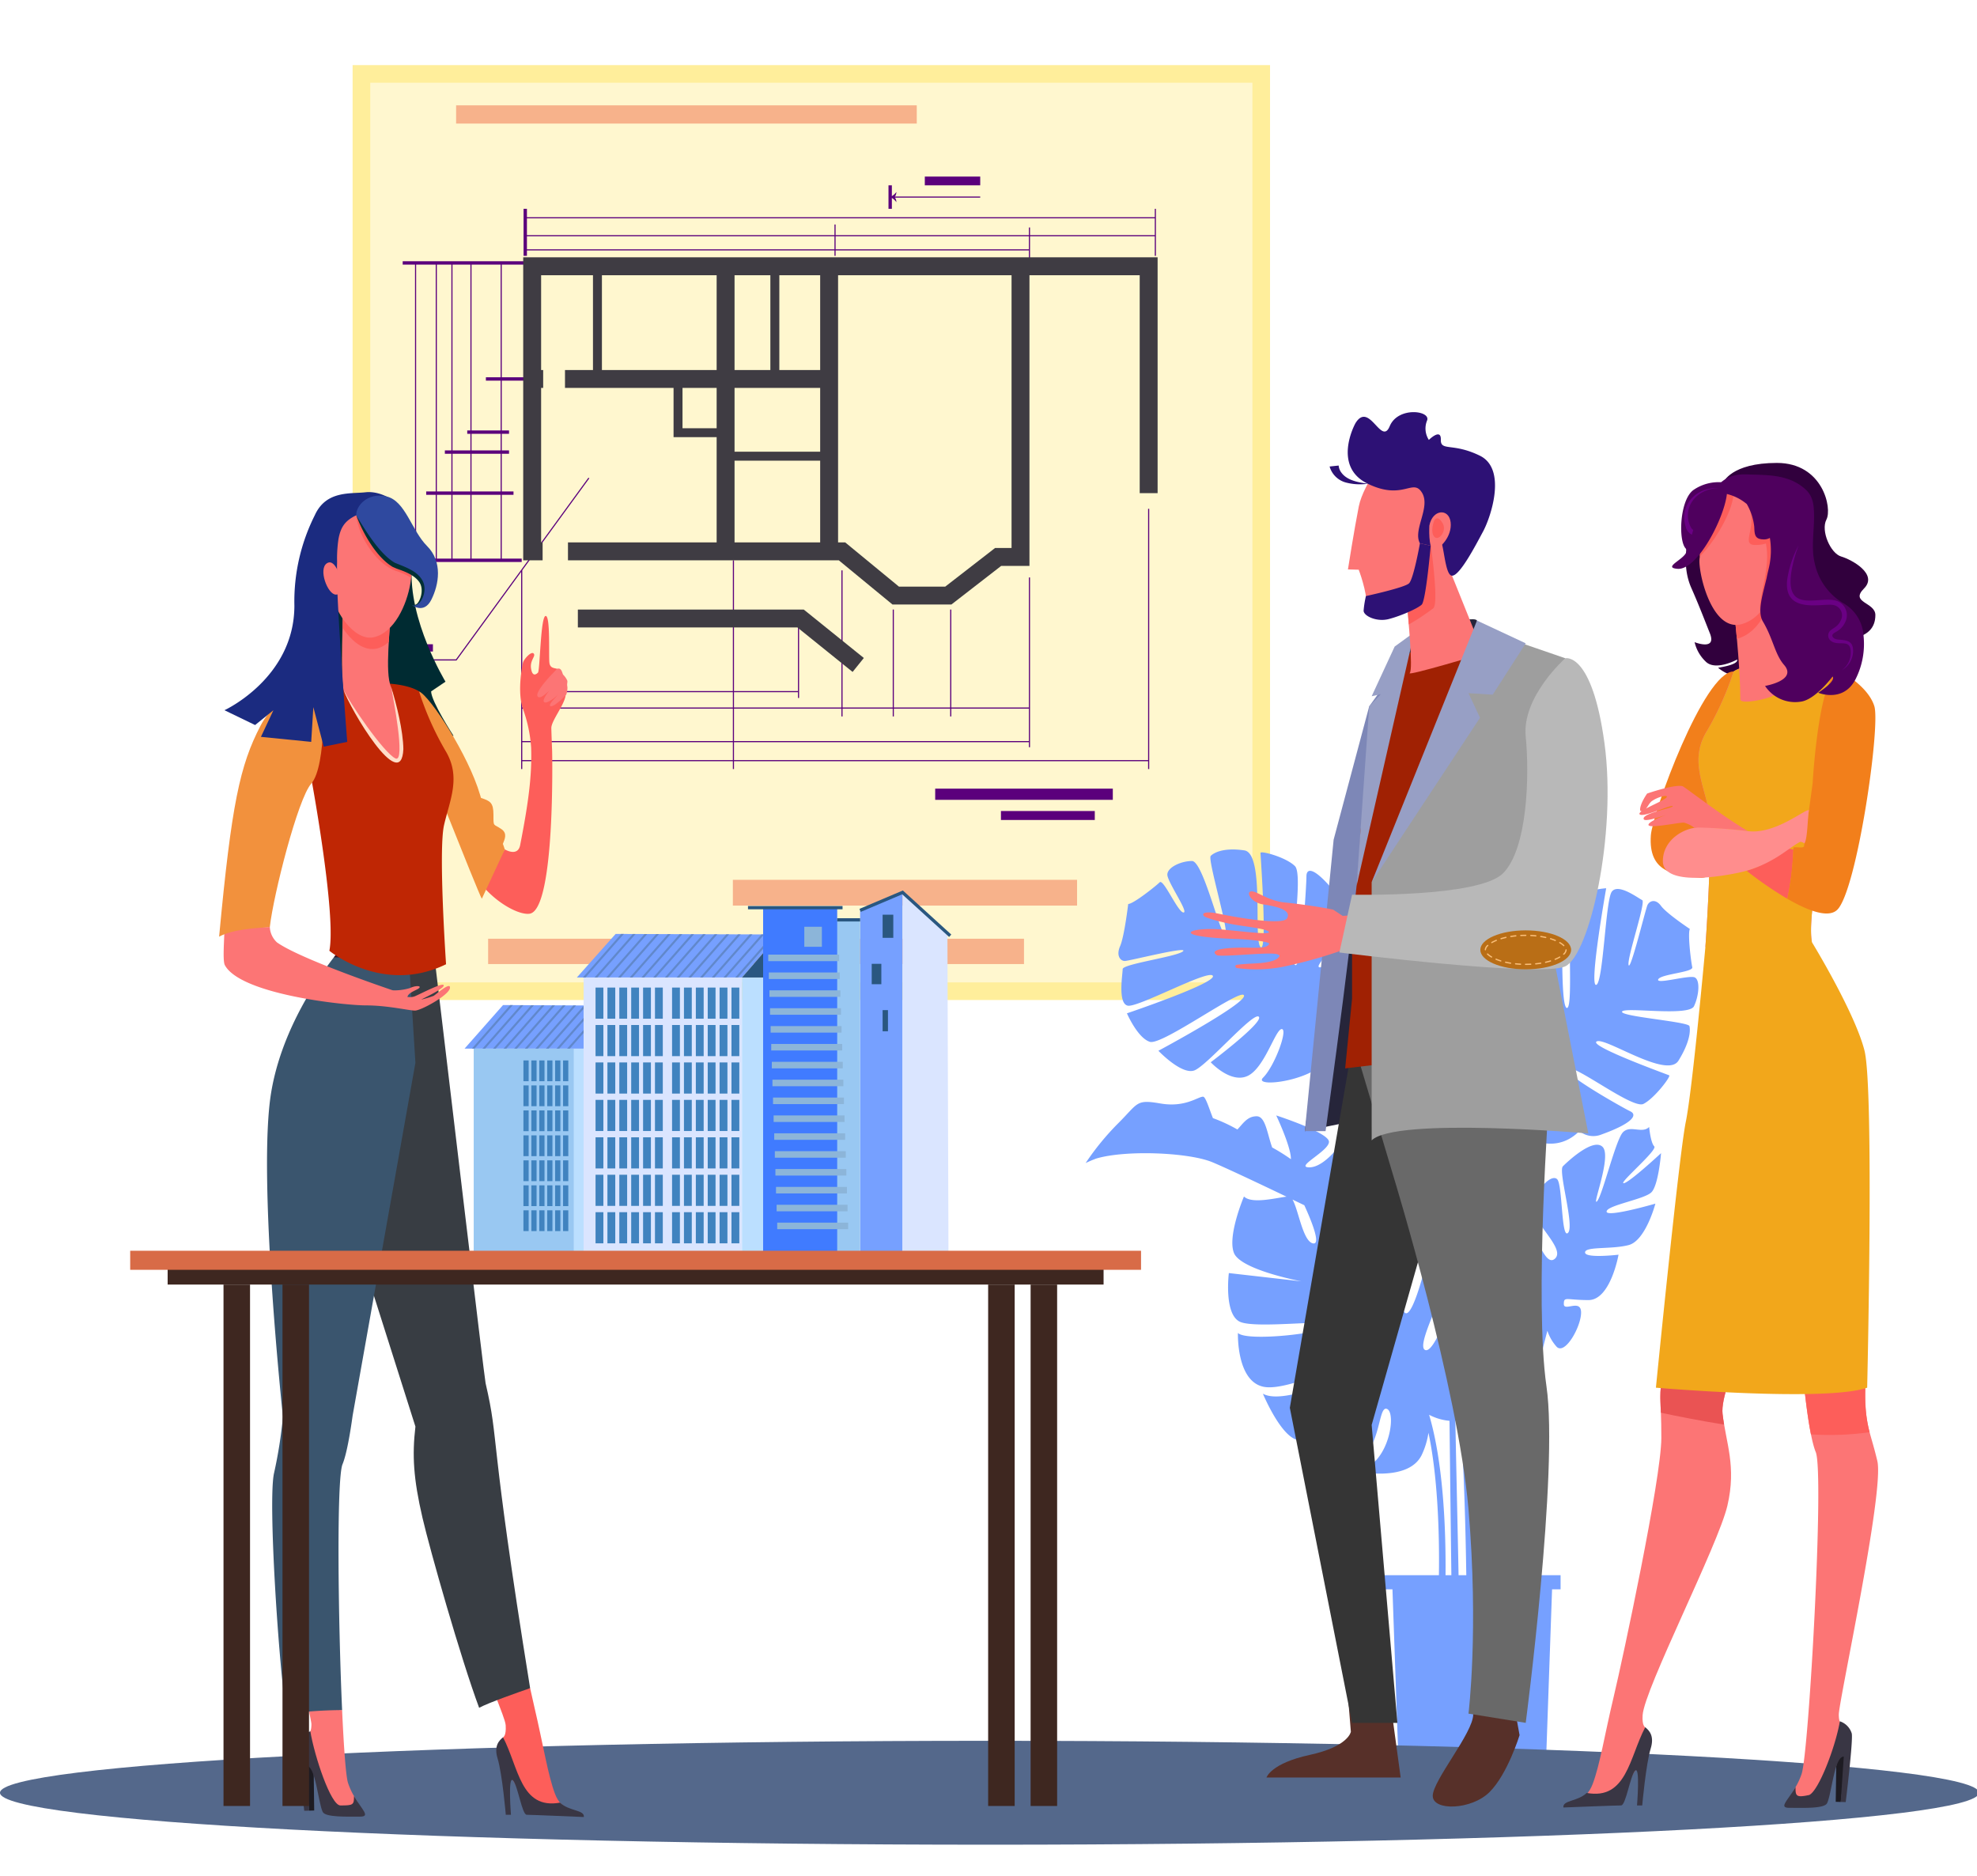 <svg xmlns="http://www.w3.org/2000/svg" xmlns:xlink="http://www.w3.org/1999/xlink" width="489" height="464" viewBox="0 0 489 464">
  <defs>
    <clipPath id="clip-path">
      <rect id="Rectangle_578" data-name="Rectangle 578" width="489" height="464" transform="translate(0 -0.422)" fill="none"/>
    </clipPath>
  </defs>
  <g id="img3" transform="translate(0 0.422)" clip-path="url(#clip-path)">
    <g id="Group_16940" data-name="Group 16940" transform="translate(0 15.679)">
      <path id="Path_12600" data-name="Path 12600" d="M736.521,550.889Z" transform="translate(-189.346 -126.869)" fill="#e5edeb"/>
      <g id="Group_16909" data-name="Group 16909" transform="translate(87.217 0)">
        <g id="Group_16866" data-name="Group 16866" transform="translate(0 0)">
          <rect id="Rectangle_146" data-name="Rectangle 146" width="231.217" height="226.921" transform="translate(226.921 0) rotate(90)" fill="#ffee9b"/>
          <rect id="Rectangle_147" data-name="Rectangle 147" width="218.203" height="222.497" transform="translate(4.359 4.36)" fill="#fff7cf"/>
        </g>
        <g id="Group_16908" data-name="Group 16908" transform="translate(12.389 27.569)">
          <g id="Group_16867" data-name="Group 16867" transform="translate(20.578 49.637)">
            <rect id="Rectangle_148" data-name="Rectangle 148" width="9.735" height="0.831" fill="#5b007c"/>
          </g>
          <g id="Group_16868" data-name="Group 16868" transform="translate(0 20.939)">
            <rect id="Rectangle_149" data-name="Rectangle 149" width="30.313" height="0.831" fill="#5b007c"/>
          </g>
          <g id="Group_16869" data-name="Group 16869" transform="translate(0 94.484)">
            <rect id="Rectangle_150" data-name="Rectangle 150" width="29.437" height="0.831" fill="#5b007c"/>
          </g>
          <g id="Group_16870" data-name="Group 16870" transform="translate(24.223 21.354)">
            <rect id="Rectangle_151" data-name="Rectangle 151" width="0.277" height="73.545" fill="#5b007c"/>
          </g>
          <g id="Group_16871" data-name="Group 16871" transform="translate(16.748 21.354)">
            <rect id="Rectangle_152" data-name="Rectangle 152" width="0.276" height="73.545" fill="#5b007c"/>
          </g>
          <g id="Group_16872" data-name="Group 16872" transform="translate(12.042 21.354)">
            <rect id="Rectangle_153" data-name="Rectangle 153" width="0.276" height="73.545" fill="#5b007c"/>
          </g>
          <g id="Group_16873" data-name="Group 16873" transform="translate(8.168 21.354)">
            <rect id="Rectangle_154" data-name="Rectangle 154" width="0.276" height="73.545" fill="#5b007c"/>
          </g>
          <g id="Group_16874" data-name="Group 16874" transform="translate(3.046 21.354)">
            <rect id="Rectangle_155" data-name="Rectangle 155" width="0.276" height="73.545" fill="#5b007c"/>
          </g>
          <g id="Group_16875" data-name="Group 16875" transform="translate(30.313 17.987)">
            <rect id="Rectangle_156" data-name="Rectangle 156" width="124.712" height="0.277" fill="#5b007c"/>
          </g>
          <g id="Group_16876" data-name="Group 16876" transform="translate(30.036 14.48)">
            <rect id="Rectangle_157" data-name="Rectangle 157" width="156.126" height="0.276" fill="#5b007c"/>
          </g>
          <g id="Group_16877" data-name="Group 16877" transform="translate(30.106 10.051)">
            <rect id="Rectangle_158" data-name="Rectangle 158" width="156.056" height="0.277" fill="#5b007c"/>
          </g>
          <g id="Group_16878" data-name="Group 16878" transform="translate(29.437 127.241)">
            <rect id="Rectangle_159" data-name="Rectangle 159" width="68.468" height="0.277" fill="#5b007c"/>
          </g>
          <g id="Group_16879" data-name="Group 16879" transform="translate(29.437 131.302)">
            <rect id="Rectangle_160" data-name="Rectangle 160" width="125.588" height="0.277" fill="#5b007c"/>
          </g>
          <g id="Group_16880" data-name="Group 16880" transform="translate(29.437 139.607)">
            <rect id="Rectangle_161" data-name="Rectangle 161" width="125.588" height="0.277" fill="#5b007c"/>
          </g>
          <g id="Group_16881" data-name="Group 16881" transform="translate(29.437 144.313)">
            <rect id="Rectangle_162" data-name="Rectangle 162" width="155.071" height="0.276" fill="#5b007c"/>
          </g>
          <g id="Group_16882" data-name="Group 16882" transform="translate(81.665 94.899)">
            <rect id="Rectangle_163" data-name="Rectangle 163" width="0.276" height="51.629" fill="#5b007c"/>
          </g>
          <g id="Group_16883" data-name="Group 16883" transform="translate(97.768 110.125)">
            <rect id="Rectangle_164" data-name="Rectangle 164" width="0.276" height="18.825" fill="#5b007c"/>
          </g>
          <g id="Group_16884" data-name="Group 16884" transform="translate(108.518 97.391)">
            <rect id="Rectangle_165" data-name="Rectangle 165" width="0.276" height="36.127" fill="#5b007c"/>
          </g>
          <g id="Group_16885" data-name="Group 16885" transform="translate(121.206 107.08)">
            <rect id="Rectangle_166" data-name="Rectangle 166" width="0.277" height="26.438" fill="#5b007c"/>
          </g>
          <g id="Group_16886" data-name="Group 16886" transform="translate(135.417 107.08)">
            <rect id="Rectangle_167" data-name="Rectangle 167" width="0.276" height="26.438" fill="#5b007c"/>
          </g>
          <g id="Group_16887" data-name="Group 16887" transform="translate(154.887 99.143)">
            <rect id="Rectangle_168" data-name="Rectangle 168" width="0.276" height="41.986" fill="#5b007c"/>
          </g>
          <g id="Group_16888" data-name="Group 16888" transform="translate(29.298 97.391)">
            <rect id="Rectangle_169" data-name="Rectangle 169" width="0.277" height="49.137" fill="#5b007c"/>
          </g>
          <g id="Group_16889" data-name="Group 16889" transform="translate(184.37 82.165)">
            <rect id="Rectangle_170" data-name="Rectangle 170" width="0.276" height="64.363" fill="#5b007c"/>
          </g>
          <g id="Group_16890" data-name="Group 16890" transform="translate(120.158 2.161)">
            <rect id="Rectangle_171" data-name="Rectangle 171" width="0.831" height="5.813" fill="#5b007c"/>
          </g>
          <g id="Group_16894" data-name="Group 16894" transform="translate(120.573 3.81)">
            <g id="Group_16891" data-name="Group 16891" transform="translate(0.985 1.12)">
              <rect id="Rectangle_172" data-name="Rectangle 172" width="21.287" height="0.276" fill="#5b007c"/>
            </g>
            <g id="Group_16893" data-name="Group 16893">
              <g id="Group_16892" data-name="Group 16892">
                <path id="Path_12603" data-name="Path 12603" d="M631.081,229.777a2.048,2.048,0,0,1,.438,1.259,3.79,3.79,0,0,0-1.536-1.259,3.984,3.984,0,0,0,1.536-1.258A2.112,2.112,0,0,1,631.081,229.777Z" transform="translate(-629.984 -228.519)" fill="#5b007c"/>
              </g>
            </g>
          </g>
          <g id="Group_16895" data-name="Group 16895" transform="translate(0.831 74.467)">
            <path id="Path_12604" data-name="Path 12604" d="M498.22,358.844H485.738v-.277h12.341l32.763-44.932.224.162Z" transform="translate(-485.738 -313.635)" fill="#5b007c"/>
          </g>
          <g id="Group_16896" data-name="Group 16896" transform="translate(15.964 62.786)">
            <rect id="Rectangle_173" data-name="Rectangle 173" width="10.334" height="0.831" fill="#5b007c"/>
          </g>
          <g id="Group_16897" data-name="Group 16897" transform="translate(10.428 67.723)">
            <rect id="Rectangle_174" data-name="Rectangle 174" width="15.871" height="0.83" fill="#5b007c"/>
          </g>
          <g id="Group_16898" data-name="Group 16898" transform="translate(5.813 77.874)">
            <rect id="Rectangle_175" data-name="Rectangle 175" width="21.593" height="0.831" fill="#5b007c"/>
          </g>
          <g id="Group_16899" data-name="Group 16899" transform="translate(29.898 7.975)">
            <rect id="Rectangle_176" data-name="Rectangle 176" width="0.83" height="11.627" fill="#5b007c"/>
          </g>
          <g id="Group_16900" data-name="Group 16900" transform="translate(186.024 7.975)">
            <rect id="Rectangle_177" data-name="Rectangle 177" width="0.277" height="11.627" fill="#5b007c"/>
          </g>
          <g id="Group_16901" data-name="Group 16901" transform="translate(154.887 12.589)">
            <rect id="Rectangle_178" data-name="Rectangle 178" width="0.276" height="7.751" fill="#5b007c"/>
          </g>
          <g id="Group_16902" data-name="Group 16902" transform="translate(106.796 11.85)">
            <rect id="Rectangle_179" data-name="Rectangle 179" width="0.276" height="7.751" fill="#5b007c"/>
          </g>
          <g id="Group_16903" data-name="Group 16903" transform="translate(1.8 115.662)">
            <rect id="Rectangle_180" data-name="Rectangle 180" width="5.675" height="1.799" fill="#5b007c"/>
          </g>
          <g id="Group_16904" data-name="Group 16904" transform="translate(129.141)">
            <rect id="Rectangle_181" data-name="Rectangle 181" width="13.704" height="2.161" fill="#5b007c"/>
          </g>
          <g id="Group_16905" data-name="Group 16905" transform="translate(131.709 151.372)">
            <rect id="Rectangle_182" data-name="Rectangle 182" width="43.933" height="2.768" fill="#5b007c"/>
          </g>
          <g id="Group_16906" data-name="Group 16906" transform="translate(147.974 156.908)">
            <rect id="Rectangle_183" data-name="Rectangle 183" width="23.209" height="2.215" fill="#5b007c"/>
          </g>
          <g id="Group_16907" data-name="Group 16907" transform="translate(29.806 19.97)">
            <path id="Path_12605" data-name="Path 12605" d="M520.643,247.986v74.929h4.8v-4.429h-.369v-38.2h.508v-4.43h-.508V252.416H537.9v23.439h-6.921v4.43h26.852v12.18h10.659v26.023H531.715v4.429H598.7l13.288,10.935h14.564L638.87,324.3h6.992V252.416H673.13v53.89h4.43v-58.32Zm52.275,32.3h21.176v15.778H572.918Zm0-4.43V252.416h8.858v23.439Zm21.176,0h-10.1V252.416h10.1Zm-53.98-23.439h28.375v23.439H540.114Zm19.931,37.834v-9.966h8.444v9.966Zm12.873,28.237V298.278h21.176v20.209Zm68.515,1.385h-4.079l-12.319,9.55H613.575l-13.288-10.934h-1.762V252.416h42.908Z" transform="translate(-520.643 -247.986)" fill="#3f3c43"/>
            <path id="Path_12606" data-name="Path 12606" d="M536.928,352.922v4.429h54.307l13.648,11,2.779-3.449L592.8,352.922Z" transform="translate(-523.409 -265.812)" fill="#3f3c43"/>
          </g>
        </g>
        <rect id="Rectangle_184" data-name="Rectangle 184" width="132.544" height="6.265" transform="translate(33.52 216.06)" fill="#f7b28b"/>
        <rect id="Rectangle_185" data-name="Rectangle 185" width="85.135" height="6.374" transform="translate(94.054 201.493)" fill="#f7b28b"/>
        <rect id="Rectangle_186" data-name="Rectangle 186" width="113.941" height="4.514" transform="translate(25.598 9.95)" fill="#f7b28b"/>
      </g>
      <path id="Path_12607" data-name="Path 12607" d="M838.879,454.9c-1.378-.647-9.648,1.81-9.028.487s8.727-1.746,8.427-3-1.179-8.247-.606-9.468c0,0-5.732-3.8-7.12-5.694s-2.885-1.228-3.362-.21-4.251,16.564-4.669,14.817,4.339-15.592,3.367-16.048-6-4.3-7.545-2.045-2.1,22.847-3.862,23.016,2.5-23.9,2.5-23.9-5.894.341-8.007,2.952.108,26.781-1.71,26.651-.947-25.414-.947-25.414-7.324,3.4-7.783,6.9,4.626,19.359,3.016,20.155-3.287-15.566-3.287-15.566-6.375,2.846-6.742,7.64,5.819,10.794,5.1,12.321-6.234-4.921-7.164-8.818-7.935,16.142-2.016,18.915a10.43,10.43,0,0,0,4.149,1.155,27.9,27.9,0,0,0-1.334,5.355c-1.381,8.852-2.219,23.692-2.714,40.283-1.119-1.062-1.88-1.837-1.88-1.837-1.559.6-2.485,2.568-2.915,5.105-.769-.952-1.31-1.528-1.31-1.528s-.628,2.111-1.579,4.957c-.283-2.186-.579-4.329-.891-6.414q-.006-.4-.013-.811a5.059,5.059,0,0,0-.038-2.331c-.217-13.137-.447-28.2-.689-45.488a.48.48,0,0,0-.131-.321c.114-3.348,1.221-32.847,5.321-40.784a114.52,114.52,0,0,0,7.156-18.239,66.718,66.718,0,0,1-7.016,9.121c-3.3,3.3-6.173,3.927-6.173,6.873s4.349,12.487,1.543,11.084-2.1-7.155-3.087-7.155-5.05,13.187-5.05,13.889,7.015,6.173,5.191,8-4.77-7.015-5.892-5.892-1.4,10.8-1.4,13.329,5.4,1.191,2.946,3.647-2.94,12.241-2.946,16.762c-5.833-13.356-11.074-16.793-19.64-21.845a8.563,8.563,0,0,0,6.207-2.458c3.88-3.881,5.664-18.206-3.283-22.156a7.424,7.424,0,0,0-1.452-6.252c-5.682-7.156-7.681-6.946-7.681-4.736s-1.263,23.464-2.841,21.886,2.21-22.2,0-24.412-8.524-3.893-8.524-3.262,1.79,25.043,0,23.254,1.053-23.148-4-23.885-7.47.526-8.313,1.368,4.84,19.533,3.578,19.533-5.471-18.27-8.207-18.27-6.1,1.578-6.1,3.368,5.366,9.365,4,9.365-4.946-8.418-5.893-7.471-6.523,5.367-7.786,5.367c0,0-.946,8-2,10.417s.106,3.682,1.157,3.682,15.731-3.736,14.416-2.42-14.942,3.156-14.942,4.419-1.264,8.524,1.262,9.049,20.2-9.155,21.045-7.365-21.255,9.258-21.255,9.258,2.631,6.1,5.682,7.05,22.66-13.469,23.272-11.468-21.168,13.678-21.168,13.678,5.787,6.1,8.944,4.84,14.572-14.572,15.888-13.258-11.89,11.259-11.89,11.259,4.945,5.367,9.154,3.368,6.84-11.575,8.418-11.575-1.7,9.088-4.629,12.021,16.835.4,16.835-7.286c0-3.249-.547-5.058-1.178-6.075l.119.071c3.058,1.83,7.119,3.927,10.472,7.416,8.532,8.563,14.011,25.459,17.545,45.009-1.219-.839-2.161-.753-2.161.3,0,1.823-4.42,20.833-6.594,18.659s6.174-19.5,3.227-22.447a28.8,28.8,0,0,0-9.012-5.167l-.006-.009c-1.38-1.38-5.573-2.821-4.284-6.819s-5.5-7.576-5.5-7.576-4.208,6.1-8,6.1,4.84-4,4.84-6.313-13.048-6.524-13.048-6.524,3.662,7.677,3.639,10.82a49.134,49.134,0,0,0-4.64-2.9c-1.234-3.451-1.65-7.714-3.838-7.714-2.324,0-3.345,1.8-4.764,3.267a39.2,39.2,0,0,0-6.051-2.81c-1.018-2.57-1.806-5.3-2.443-5.3-1.263,0-4.42,2.734-10.523,1.683s-5.415-.156-10.41,4.84a65.193,65.193,0,0,0-8.109,9.891s.962-.482,2.574-1.1c7.378-2.207,23-1.513,28.769.893,3.446,1.437,11.47,5.23,18.339,8.521-2.523.286-8.591,1.882-10.52-.046,0,0-4.157,9.765-2.473,13.973s16.695,7.015,16.695,7.015l-17.958-2.048s-1.262,10.045,2.665,12.009,24.553-.981,22.588.982-20.833,4-23.008,1.824c0,0-.421,12.066,6.453,13.329s25.688-8.978,24.067-6.173-19.017,10.943-24.348,7.856c0,0,4.77,11.5,9.118,11.5s15.078-14.8,17.254-12.625-9.4,12.766-15.851,14.029c0,0,2.526,6.594,10.8,4.629s6.874-14.871,9.4-13.748.14,15.292-8.277,15.292c0,0,13.748,3.226,16.975-4.209a19.408,19.408,0,0,0,1.532-5.2c2.179,10.176,2.763,23.976,2.587,35.225H761.9v3.5h2.216l1.521,43.448h36.434l1.522-43.448H805.7v-3.5H792.068a347.966,347.966,0,0,1,10.367-60.451,11.1,11.1,0,0,0,2.306,3.973c2.064,2.065,6.032-4.969,6.032-8.476s-4.27-.141-4.27-2.105.624-.981,6.095-.981,7.436-11.224,7.436-11.224-8.278.983-8.278-.561,6.594-.7,10.8-1.824,6.594-10.242,6.594-10.242-12.066,3.508-12.066,1.965,9.33-3.018,11.084-4.77,2.385-9.681,2.385-9.681-8,7.435-9.26,7.435,8.488-8.207,7.576-9.118-1.263-4.788-1.263-4.788c-1.745,1.745-4.63-.544-6.454,1.28s-5.121,15.783-6.453,17.116,3.717-11.153,1.4-13.468-8.583,3.55-9.821,4.786,2.947,14.785,1.263,16.469-1.34-11.918-2.68-13.259-4.9,2.105-5.949,6.1,8.1,10.838,5.471,13.469-5.05-7.366-7.365-9.681c-1.711-1.711-5.257,1.637-6.993,4.6.406-12.107,1.03-22.892,1.966-30.588,1.875,5.055,11.555,11.11,18.362,4.176a5.362,5.362,0,0,0,5.471.852c8.088-2.913,8.833-4.923,7.13-5.72s-17.508-9.692-15.577-10.649,16.107,10.152,18.811,8.812,6.862-6.839,6.375-7.067-20.106-7.31-17.917-8.393,17.36,9.374,20.216,4.754,2.981-7.416,2.713-8.535-17.244-2.368-16.671-3.591,16.557,1.3,17.8-1.343S840.257,455.549,838.879,454.9Zm-87.942-10.889a7.308,7.308,0,0,0,.106,1.354c.526,2.946-4.26,7.839-5.155,6.944C745.364,451.791,748.983,448.274,750.937,444.015Zm34.576,101.11a2.843,2.843,0,0,0,1.2.94,3.489,3.489,0,0,0,.382.08q-.011.8-.021,1.605c-1.628,2.16-3.535,4.641-5.025,4.833q-.131-1.49-.266-2.972C782.752,548.427,784.194,546.931,785.514,545.125Zm-5.839,19.484a11.839,11.839,0,0,0,1.335-.139c.874,14.148,1.207,27.536,1.372,38.274h-1.915C780.353,596.151,780.07,584.648,779.674,564.609Zm5.169,38.134c-.288-11.068-.887-24.773-1.887-38.753a11.972,11.972,0,0,0,1.3-.529,7.832,7.832,0,0,0,2.681-2.211c-.106,16.085-.029,31.1.067,41.493ZM772,495.815c-.544-1.531-1.076-2.957-1.6-4.308,1.168.721,2.754.432,4.184-1,2.469-2.468,1.453-11.422,3.072-13.178-.163,3.7-.08,20.448.1,40.9-.633-3.529-1.313-6.834-2.046-9.817C774.794,504.3,772.432,497.179,772,495.815Zm5.62,33.762q.128.9.252,1.806.03,3.056.062,6.15c-1.946,5.148-4.261,10.147-5.736,9.515C770.179,546.184,775.051,536.727,777.617,529.577Zm-20.633-16.956c.391,5.536,2.3,17.311-1.345,17.311-3.3,0-1.144-10.593-1.164-16.547C755.309,513.145,756.165,512.887,756.984,512.621Zm-14.673-1.374c1.511,3.29,4.331,9.955,2.1,9.425-2.48-.591-3.57-8.373-5.023-10.83Q740.921,510.576,742.311,511.247Zm30.87,51.826a13.4,13.4,0,0,0,5.043,1.494c.179,15.792.354,29.848.46,38.177h-1.443C777.364,590.2,776.532,574.353,773.181,563.073Zm16.347,39.671c-.12-11.449-.253-28.436-.15-46.266a28.808,28.808,0,0,0,1.2-10.611c3.871-1.036,8.651-3.844,10.495-4.985a349.056,349.056,0,0,0-10.694,61.862Zm7.708-71.2c-1.06,1.061-4.562-1.575-7.439-4.1.031-1.245.063-2.485.1-3.71C792.3,526.466,798.787,529.994,797.236,531.545Zm11.181-40.77a4.892,4.892,0,0,0-1.092-.385c-2.509-.555-4.11-6.952-3.015-7.5C804.951,482.579,806.02,487.347,808.417,490.775Z" transform="translate(-419.699 -229.276)" fill="#76a0ff"/>
      <path id="Path_12608" data-name="Path 12608" d="M632.8,700.97c0,7.1-109.578,12.849-244.749,12.849S143.3,708.066,143.3,700.97s109.577-12.848,244.748-12.848S632.8,693.874,632.8,700.97Z" transform="translate(-143.303 -273.698)" fill="#54688b"/>
      <g id="Group_16915" data-name="Group 16915" transform="translate(54.197 105.599)">
        <path id="Path_12609" data-name="Path 12609" d="M482.755,362.433l3.556-2.4s-9.28-15.26-8.325-28.411c.505-6.941-10.877-17.171-13.9-15.589-.182-.072-10.1.219-10.987,22.888l-2.112,26.558,10.723,9.5s6.757-11.585,15.352-6.493,11.233,4.939,11.233,4.939S482.755,364.879,482.755,362.433Z" transform="translate(-430.317 -313.142)" fill="#002b32"/>
        <path id="Path_12610" data-name="Path 12610" d="M521.321,683.614c-1.775-4.733-2.839-11.833-5.087-21.417-.264-1.125-.627-2.735-1.057-4.691-2.923-.381-5.927,1.062-8.375,2.38.964,2.591,2.261,5.683,2.332,6.807.173,2.71-.654,2.961-.654,2.961.021,4.67,1.461,9.678,2.429,10.646,1.242,1.242,2.625,7.4,3.808,7.4s11.179,1.1,11.179,1.1C526.162,686.526,523.1,688.346,521.321,683.614Z" transform="translate(-438.251 -361.698)" fill="#fd5e5a"/>
        <path id="Path_12611" data-name="Path 12611" d="M462.174,681.746c-.524-1.622-1.042-8.7-1.459-18.012-2.607-.036-5.53-.93-8.291-.379.21,1.279.7,3.488.7,3.838,0,3.372-1.645,2.12-2.244,4.543-.4,1.611,1.167,4.678,1.167,4.678,2.308,0,3.279,8.217,4.4,10.6.65,1.383,3.6,2.035,6.974,2.035,2.623,0,2.182-.684.235-4.04A16.794,16.794,0,0,1,462.174,681.746Z" transform="translate(-430.292 -362.512)" fill="#fc7575"/>
        <g id="Group_16910" data-name="Group 16910" transform="translate(11.849 111.282)">
          <path id="Path_12612" data-name="Path 12612" d="M496.812,551.621c-.33-1.427-9.514-79.2-12.952-107.89l-18.536-.646-10.241,42.429,24.371,76.827c-.828,7.1-.509,12.825,1.739,22.527,1.856,8.008,9.465,34.781,14.018,47.021,2.449-1.319,9.954-3.932,12.614-4.855C497.458,562.815,500.3,566.633,496.812,551.621Z" transform="translate(-442.748 -442.508)" fill="#383d43"/>
          <path id="Path_12613" data-name="Path 12613" d="M461.889,559.473l15.521-87.2-1.87-29.857H460.352s-15.215,16.444-18.635,37.27,2.924,80.162,2.924,80.162a113.485,113.485,0,0,1-2.186,13.846c-1.59,6.681,1.222,48.573,3.039,59.621a110.838,110.838,0,0,1,13.784-.959c-.994-22.23-1.4-57.163.1-60.791C460.364,569.174,461.237,564.163,461.889,559.473Z" transform="translate(-440.704 -442.412)" fill="#3a556e"/>
          <path id="Path_12614" data-name="Path 12614" d="M485.089,446.728l-25.112-.543,3.116-3.773h22Z" transform="translate(-443.444 -442.412)" fill="#3a1425"/>
        </g>
        <path id="Path_12615" data-name="Path 12615" d="M523.334,368.19c.358-2.309.2-3.9-.518-4.618s-.366-1.139-1.035-1.807-2.229-.064-2.428-1.815.279-11.783-.955-11.544-1.374,13.515-1.872,14.012-1.393,1.035-1.711-1.034,1.273-3.065.636-3.7-2.472,1.512-2.627,2.268c0,0-1.593,6.847,0,11.464a35.114,35.114,0,0,1,2.016,9.564h0c.234,6.725-.657,13.615-2.725,24.112-.458,2.332-2.552,1.741-3.79,1.045l-5.683,8.812c3.965,4.721,9.257,7.408,11.773,7.1,6.459-.788,5.618-40.117,5.618-40.117-.019-.484-.008-.2-.037-.953h0c-.089-2.385-.166-4.575-.166-4.867C519.831,374.359,522.976,370.5,523.334,368.19Z" transform="translate(-437.66 -317.767)" fill="#fd5e5a"/>
        <path id="Path_12616" data-name="Path 12616" d="M523.542,363.637s-5.905,5.768-4.772,6.9,5.874-4.992,5.874-4.992-5.261,5.361-4.331,6.29,5.477-3.6,5.477-3.6-4.794,4.123-3.934,4.6,3.934-2.818,3.934-2.818a4.692,4.692,0,0,0,.279-1.973c-.164-.742.1-1.053-.029-1.512a4.568,4.568,0,0,0-.98-1.41C524.8,364.861,524.7,363.209,523.542,363.637Z" transform="translate(-439.932 -319.922)" fill="#fc7575"/>
        <path id="Path_12617" data-name="Path 12617" d="M504.807,407.876c.484-1.2,1.182-2.624-.325-3.675-2.061-1.435-1.987-.4-1.987-3.58,0-2.972-.8-3.408-3.081-4.137q-.122-.4-.243-.814c-2.866-9.792-12.354-24.374-15.085-25.542s-2.706,5.949-2.706,5.949,17.579,44.545,18.24,45.33l5.683-12.2-.438-1.279C504.846,407.91,504.826,407.894,504.807,407.876Z" transform="translate(-434.638 -320.837)" fill="#f2913d"/>
        <path id="Path_12618" data-name="Path 12618" d="M453.706,679.672l.141,11.034-1.229.033-1.54-12.584Z" transform="translate(-430.33 -364.642)" fill="#1d1b22"/>
        <path id="Path_12619" data-name="Path 12619" d="M480.115,369.812s-5.575-4.318-24.358-.374c-.921.194-2.309,21.8-2.309,21.8s6.262,33.783,4.491,42.724c0,0,13.217,10.969,28.861,3.33,0,0-1.935-28.161-.494-34.427s4.294-11.945.293-18.466A73.763,73.763,0,0,1,480.115,369.812Z" transform="translate(-430.667 -320.521)" fill="#bf2604"/>
        <path id="Path_12620" data-name="Path 12620" d="M452.7,669.94c1.016,6.173,5.067,18.341,7.432,18.349,3.2.01,3.383-.158,3.366-2.314,1.947,3.355,4.159,5.075,1.535,5.075-3.372,0-8.633.2-9.283-1.179-1.124-2.387-1.736-11.421-4.045-11.421l.716,11.121-1.224.032s-1.815-15.312-1.416-16.841C450.331,670.664,452.053,670.316,452.7,669.94Z" transform="translate(-430.138 -363.474)" fill="#393644"/>
        <path id="Path_12621" data-name="Path 12621" d="M522.567,687.847c2.342,2.191,6.115,1.724,5.9,3.551,0,0-12.945-.555-14.128-.555s-2.189-7.277-3.431-8.519-.474,8.519-.474,8.519h-1.275s-.855-10.057-2.038-13.962c-.942-3.11.4-4.418,1.357-5.2C512.365,679.106,512.776,689.587,522.567,687.847Z" transform="translate(-438.251 -363.721)" fill="#393644"/>
        <g id="Group_16912" data-name="Group 16912" transform="translate(0 47.967)">
          <path id="Path_12622" data-name="Path 12622" d="M476.161,456.686l.723-.517a13.369,13.369,0,0,0,4.269-.589c1.262-.619,2.805-.6,2.236,0s-3.424,1.247-2.852,2.794S476.161,456.686,476.161,456.686Z" transform="translate(-433.896 -380.904)" fill="#fc7575"/>
          <g id="Group_16911" data-name="Group 16911">
            <path id="Path_12623" data-name="Path 12623" d="M480.136,454.976a25.252,25.252,0,0,1-2.874.876c-1.189.408,5.378-2.485,5.378-3.437s-5.5,1.963-7.1,2.642c-1.82.774-4.712-.576-5.476-1.438,0,0-22.661-7.6-28.678-11.866a5.5,5.5,0,0,1-1.768-3.818c-3.867.347-7.778-1.852-11.223,0,.04,2.374-.528,8.286.106,9.456,3.928,7.233,29.506,9.944,34.882,9.944s10.643,1.283,12.138,1.283,8.447-3.809,8.652-5.589C484.371,451.357,480.845,454.537,480.136,454.976Z" transform="translate(-427.078 -378.354)" fill="#fc7575"/>
            <path id="Path_12624" data-name="Path 12624" d="M449.672,392.758c3.929-4.433,3.008-24.152,3.008-24.152s-10.7.5-15.553,9.828c-5.094,9.792-7.172,19.365-10.235,52.155,3.444-1.851,8.675-2.055,12.543-2.4C440.322,420.26,446.361,396.495,449.672,392.758Z" transform="translate(-426.892 -368.606)" fill="#f2913d"/>
          </g>
        </g>
        <path id="Path_12625" data-name="Path 12625" d="M474.077,349.451c.432.432-1.318,12.92.413,16.38,0,0,4.552,17.856,1.459,18.225-2.689.322-12.759-15.276-13.294-17.743-.722-3.316-.08-19.3-.08-19.3Z" transform="translate(-431.927 -317.569)" fill="#fc7575"/>
        <path id="Path_12626" data-name="Path 12626" d="M474.548,368.949c.461,2.547,3.583,18.475,1.122,17.65-2.913-1.3-11.7-14.136-12.958-17.168,1.583,4.87,14.349,26.288,14.846,14.813C477.5,379.738,475.883,373.2,474.548,368.949Z" transform="translate(-431.984 -320.688)" fill="#ffdec9"/>
        <path id="Path_12627" data-name="Path 12627" d="M473.92,354.495c-4.107,3.715-8.341,1.133-11.457-3.525.072-2.347.015-4.71.02-4.846l11.616,3.2C474.276,349.5,474.087,351.712,473.92,354.495Z" transform="translate(-431.949 -317.443)" fill="#fd5e5a"/>
        <path id="Path_12628" data-name="Path 12628" d="M472.28,317.107s5.2.991,5.82,5.449,1.486,8.173.619,13.376-3.962,12.137-9.041,13.252-10.4-7.307-10.4-11.89-1.858-12.261,1.61-16.968S472.28,317.107,472.28,317.107Z" transform="translate(-431.425 -313.286)" fill="#fc7575"/>
        <path id="Path_12631" data-name="Path 12631" d="M473.69,314.878s4.873,2.879,5.493,7.337c.561,4.041,1.326,7.472.819,11.952a14.353,14.353,0,0,0-3.658-1.692c-4.587-1.512-9.352-8.177-9.918-13.791C465.809,312.677,473.69,314.878,473.69,314.878Z" transform="translate(-432.507 -312.945)" fill="#fd5e5a"/>
        <path id="Path_12638" data-name="Path 12638" d="M463.368,312.733c-3.791.433-9.8-.494-12.6,5.7a47.413,47.413,0,0,0-5.039,22.329c0,17.937-17.3,25.876-17.3,25.876l7.584,3.665,4.53-3.665-3.089,6.587,12.435,1.241.529-8.591,2.571,9.769,5.811-1.179s-2.29-29.355-2.542-40.439l.063.073s-.052-1.427-.054-3.264v-.011c.03-.54.033-1.091.012-1.651a33.52,33.52,0,0,1,.353-4.859c.557-3.034,1.671-4.583,4.4-5.883s12.482,2.4,12.482,2.4C473.176,315.187,467.16,312.3,463.368,312.733Z" transform="translate(-427.111 -312.69)" fill="#1b2b80"/>
        <path id="Path_12639" data-name="Path 12639" d="M473.847,313.9c4.769,1.053,6.208,8.39,10.109,12.291s2.911,9.536,1.053,13.252-4.837,1.3-4.837,1.3,1.555.866,2.545-2.229-.743-5.512-6.007-7.245-10.279-12.7-10.279-12.7C466.3,316.433,469.079,312.849,473.847,313.9Z" transform="translate(-432.512 -312.835)" fill="#2f499f"/>
        <path id="Path_12640" data-name="Path 12640" d="M480.173,341.551c1.807,1.053,4.358-3.374,2.5-6.265-1.353-2.236-4.318-3.177-6.689-4.158-3.754-2.155-7.363-8.11-9.551-11.748,1.586,4.341,4.948,10.361,9,12.76l.976.423c1,.4,4.052,1.226,5.525,3.21,1.187,1.56.62,3.979-.168,5.126A1.4,1.4,0,0,1,480.173,341.551Z" transform="translate(-432.513 -313.641)" fill="#023135"/>
        <path id="Path_12641" data-name="Path 12641" d="M461.369,337.535s-1.325-5.75-3.532-4.361.163,7.755,2.219,7.755S461.369,337.535,461.369,337.535Z" transform="translate(-431.165 -315.571)" fill="#fc7575"/>
      </g>
      <g id="Group_16928" data-name="Group 16928" transform="translate(294.523 85.828)">
        <path id="Path_12677" data-name="Path 12677" d="M854,347.631c-1.216,10.7,7.42,10.384,5.08,19.05a16.026,16.026,0,0,1-5.626,8.352c-4.866,3.755-9.691-.667-9.691-.667s5.11-.692,4.71-2.02c0,0-5.46,3-7.853.419a9.568,9.568,0,0,1-2.666-4.717s5.542,2.215,3.775-2.206c-1.232-3.08-2.71-6.965-4.581-11.191-3.842-8.683,1.313-19.224,3.829-23.612,4.383-1.815,12.238,8.04,16.876,6.721C856.487,341.021,854.4,344.06,854,347.631Z" transform="translate(-713.326 -311.159)" fill="#31003d"/>
        <g id="Group_16924" data-name="Group 16924" transform="translate(92.164 12.56)">
          <path id="Path_12683" data-name="Path 12683" d="M850.686,394.044s-1.024-11.38-4.524-11.38c-7.336,0-20.089,35.073-20.472,40.533-.643,9.194,5.68,9.743,11.879,10.491,6.065.729,7.191-12.59,7.191-12.59Z" transform="translate(-804.05 -331.09)" fill="#f27f1b"/>
          <g id="Group_16921" data-name="Group 16921" transform="translate(0 49.553)">
            <path id="Path_12684" data-name="Path 12684" d="M879.176,695.3,879,706.443l1.24.036,1.6-12.7Z" transform="translate(-811.634 -424.869)" fill="#1d1b22"/>
            <g id="Group_16920" data-name="Group 16920" transform="translate(2.592 154.22)">
              <path id="Path_12685" data-name="Path 12685" d="M868.69,581.335s1.328,17.421,3.46,22.626-1.68,74.009-3.49,79.559a17.012,17.012,0,0,1-1.509,3.294c-1.977,3.381-2.425,4.071.225,4.079,3.4.011,6.387-.637,7.048-2.031,1.143-2.406,2.151-10.7,4.48-10.692,0,0,1.591-3.092,1.2-4.719-.6-2.449-2.262-1.19-2.251-4.6s11.3-55.161,9.527-62.693-3.017-8.434-2.987-17.394S868.69,581.335,868.69,581.335Z" transform="translate(-812.311 -563.091)" fill="#fc7575"/>
              <path id="Path_12686" data-name="Path 12686" d="M852.172,560.084s-12.706,24.214-11.894,31.385,3.494,12.963,1.193,22.753-20.527,45.292-20.962,51.783c-.183,2.736.651,2.992.651,2.992-.037,4.716-1.508,9.768-2.489,10.741-1.259,1.25-2.677,7.465-3.871,7.462s-11.291,1.076-11.291,1.076c-.261-2.3,2.829-.455,4.637-5.227s2.907-11.938,5.209-21.608,11.746-53.8,11.781-63.952-.9-10.207.676-16.892,7.472-19.211,7.472-19.211Z" transform="translate(-803.493 -560.084)" fill="#fc7575"/>
              <path id="Path_12687" data-name="Path 12687" d="M843.823,591.469c-.812-7.171,11.894-31.385,11.894-31.385l-18.889,1.3s-5.9,12.526-7.472,19.211c-1.156,4.9-.962,6.238-.79,10.61,3.612.776,9.229,1.911,15.644,2.947C844.059,593.273,843.926,592.383,843.823,591.469Z" transform="translate(-807.039 -560.084)" fill="#ea5353"/>
              <path id="Path_12688" data-name="Path 12688" d="M884.913,588.768c.029-8.961-15.7-7.433-15.7-7.433s.846,11.11,2.273,18.235a71.37,71.37,0,0,0,14.5-.533A35.8,35.8,0,0,1,884.913,588.768Z" transform="translate(-812.835 -563.091)" fill="#fd5e5a"/>
            </g>
            <path id="Path_12689" data-name="Path 12689" d="M848.122,382.329s5.884-4.528,25.815-.028c.544.122,1.039,21.751,1.039,21.751s-9.247,36.2-7.487,45.235c0,0-10.572,8.92-26.344,1.155,0,0,2.049-28.428.615-34.76s-4.295-12.075-.233-18.645A74.586,74.586,0,0,0,848.122,382.329Z" transform="translate(-806.011 -380.308)" fill="#ee66b2"/>
            <path id="Path_12690" data-name="Path 12690" d="M834.544,493.752c1.675-8.125,4.855-43.31,4.855-43.31s2.049-28.428.616-34.76-4.3-12.075-.234-18.645a74.6,74.6,0,0,0,6.6-14.707s5.884-4.528,25.815-.028c.544.122,1.039,21.751,1.039,21.751s-9.247,36.2-7.487,45.235c0,0,10.576,17.284,12.995,26.783s.668,83.393.668,83.393c-10.274,3.584-52.253,0-52.253,0S832.872,501.875,834.544,493.752Z" transform="translate(-804.265 -380.308)" fill="#f2a71b"/>
            <path id="Path_12691" data-name="Path 12691" d="M866.96,701.611c-.023,2.176.111,2.658,3.39,1.94,2.363-1.1,6.522-11.992,7.568-18.221a4.568,4.568,0,0,1,2.937,2.985c.4,1.543-1.487,17-1.487,17l-1.237-.037.761-11.227c-2.33-.008-2.98,9.112-4.122,11.52-.661,1.394-5.972,1.169-9.377,1.158C862.744,706.721,864.982,704.991,866.96,701.611Z" transform="translate(-809.528 -423.668)" fill="#393644"/>
            <path id="Path_12692" data-name="Path 12692" d="M806.255,703.29c-2.373,2.206-5.984,1.754-5.774,3.6,0,0,13.072-.518,14.267-.514s2.235-7.34,3.493-8.59.449,8.6.449,8.6l1.288,0s.9-10.152,2.1-14.091c.963-3.136-.387-4.461-1.353-5.258C816.782,694.532,816.135,705.079,806.255,703.29Z" transform="translate(-800.472 -423.911)" fill="#393644"/>
          </g>
          <path id="Path_12693" data-name="Path 12693" d="M862.707,433.43c-2.471,1.724-4.083,4.221-9.415,5.731a92.646,92.646,0,0,0,10.1,6.946,71.351,71.351,0,0,0,1.492-12.2C864.768,433.959,862.829,433.392,862.707,433.43Z" transform="translate(-807.98 -338.306)" fill="#fd5e5a"/>
          <path id="Path_12694" data-name="Path 12694" d="M886.564,391.216c-1.584-5.01-8.3-8.554-8.3-8.554-5.382-.623-6.952,27.667-6.952,27.667l-2.141,15.632c-.438.469-2.039.01-2.615.249a76.956,76.956,0,0,1-1.492,12.679c5.321,3.087,10.232,4.816,12.356,2.692C882.257,436.756,888.154,396.232,886.564,391.216Z" transform="translate(-809.654 -331.088)" fill="#f27f1b"/>
          <path id="Path_12695" data-name="Path 12695" d="M833.015,415.71c-2.112-.455-8.7,1.833-8.7,1.833s-1.746,2.429-1.746,3.991c0,.263.147.4.389.366-.455.33-.674.6-.491.786.872.872,7.752-2.435,8.162-2.025s-7.818,1.753-7.151,3.242c.279.624,3.44-.366,5.427-1.056-1.731.675-4.261,1.768-4.261,2.428,0,1.012,7.173-.542,8.742-.542a7.164,7.164,0,0,1,2.626,1.3c.484-.088.814.141,1.019.077a93.224,93.224,0,0,1,12.205.731C841.771,422.376,833.586,415.834,833.015,415.71Zm-7.444,4.766c-.551.272-1.085.543-1.563.8.463-.441.836-1.409,1.49-1.871,1.334-.946,3.352-1.474,3.653-1.174C829.509,418.6,827.492,419.538,825.57,420.476Z" transform="translate(-803.589 -335.779)" fill="#fc7575"/>
          <path id="Path_12696" data-name="Path 12696" d="M865.3,422.675c-.362,1.732-.3,6.911-1.123,8.206,0,0-.892-.629-1.186-.323h-.007c-2.923,1.558-7.054,5.849-15.108,7.563-7.915,1.657-18.712,2.515-18.712-2.86s5.405-8.311,8.831-8.311a116.574,116.574,0,0,1,12.205.887h.015C857.042,428.7,864.587,422.132,865.3,422.675Z" transform="translate(-804.55 -336.773)" fill="#ff8d8d"/>
          <g id="Group_16923" data-name="Group 16923" transform="translate(26.901)">
            <path id="Path_12697" data-name="Path 12697" d="M846.6,327.369s1.88-4.825,13.253-4.825,13.706,11.227,12.248,14,1.022,8.377,3.645,9.146,9.194,4.363,5.643,7.914,2.815,3.353,2.815,6.562-1.947,5.318-6.415,5.892S846.6,327.369,846.6,327.369Z" transform="translate(-833.93 -322.544)" fill="#31003d"/>
            <path id="Path_12698" data-name="Path 12698" d="M849.592,363.364s1.626,13.722,1.626,22.647c0,1.359,7.046-.079,8.415-1.076,2.18-1.59,3.738-2.648,4.119-5.645.253-2-5.579-21.65-5.579-21.65Z" transform="translate(-834.355 -327.533)" fill="#fc7575"/>
            <path id="Path_12699" data-name="Path 12699" d="M859,360.468c-1.28,4.222-3.6,8.829-7.943,10.355a5.444,5.444,0,0,1-.682.191c-.4-4.384-.784-7.65-.784-7.65l8.581-5.723S858.5,358.75,859,360.468Z" transform="translate(-834.355 -327.533)" fill="#fd5e5a"/>
            <path id="Path_12700" data-name="Path 12700" d="M843.532,331.067a9.688,9.688,0,0,0-4.034,5.167c-1.147,3.555.645,8.021.164,11.09s2.926,18.588,10.567,16.248,8.811-13.559,9.2-16.054-1.709-11.671-5.614-14.347S843.532,331.067,843.532,331.067Z" transform="translate(-832.865 -323.748)" fill="#fc7575"/>
            <path id="Path_12701" data-name="Path 12701" d="M839.5,336.234a9.686,9.686,0,0,1,4.035-5.167s6.38-.572,10.284,2.1,6.005,11.853,5.614,14.347c-.3,1.906-1.053,8.9-4.8,13.145-.394-4.346,2.7-10.788,1.425-16.982a8.543,8.543,0,0,1-2.875.358c-3.533-.182,1.367-5.186-1.842-10.126-1.979-1.491-2.046-1.668-3.34-1.979-.424,3.991-4.29,10.951-8.285,14.95C839.982,343.837,838.405,339.623,839.5,336.234Z" transform="translate(-832.865 -323.748)" fill="#fd5e5a"/>
            <path id="Path_12711" data-name="Path 12711" d="M851.984,333.177a12.162,12.162,0,0,0-5.946-2.684,12.992,12.992,0,0,0-1.455,0c-.516.055-.833.15-.942.13a1.312,1.312,0,0,1,.158-.392c.529-1.157,2.505-4.48,7.765-4.389.175,0,.349,0,.523.009,3.226.126,6.484.039,9.607,1a12.244,12.244,0,0,1,4.994,2.879c1.672,1.661,1.875,3.642,1.926,5.909.092,4.143-.824,8.374.229,12.45a15.142,15.142,0,0,0,6.913,9.556,9.9,9.9,0,0,1,5.09,8.011,19.263,19.263,0,0,1-2,10.914c-3.058,5.86-9.213,3.273-9.213,3.273s4.457-2.8,3.577-4.011c0,0-4.3,5.784-7.894,6.222a8.9,8.9,0,0,1-8.818-3.891s8.039-1.349,4.711-5.187c-2.32-2.673-2.685-6.449-5.252-10.76-1.414-2.374-.117-6.4.946-10.819.081-.516.3-1.414.545-2.466a18.968,18.968,0,0,0,.24-7.374,3.023,3.023,0,0,1-1.765.358c-2.03-.1-2.023-1.33-2.1-3.164A14.322,14.322,0,0,0,851.984,333.177Z" transform="translate(-833.509 -323.012)" fill="#4f005e"/>
            <path id="Path_12712" data-name="Path 12712" d="M844.5,328.158a10.924,10.924,0,0,0-7.4,1.87c-3.4,2.482-3.756,12.35-1.965,14.4s-6.394,4.728-1.982,5.091C839.41,350.033,848.35,329.18,844.5,328.158Z" transform="translate(-831.83 -323.333)" fill="#4f005e"/>
            <path id="Path_12713" data-name="Path 12713" d="M867.832,346.285a26.167,26.167,0,0,0-2.84,8.578c-.916,8.7,8.947,5.631,11.462,6.208a2.6,2.6,0,0,1,1.784,3.814c-.709,1.532-1.824,1.851-2.466,2.411a1.663,1.663,0,0,0,.153,2.707c1.74,1.242,4.4-.535,4.763,2.14a5.38,5.38,0,0,1-2.219,5.072,5.522,5.522,0,0,0,2.825-5.134c-.132-2.178-1.606-2.308-3.639-2.474-1.256-.112-1.615-.783-1.455-1.15.2-.739,1.971-.754,3.1-3.061a3.794,3.794,0,0,0-.981-4.789c-3.816-3.083-14.546,4.177-12.133-8.6A34.622,34.622,0,0,1,867.832,346.285Z" transform="translate(-836.536 -325.919)" fill="#6a0084"/>
            <path id="Path_12714" data-name="Path 12714" d="M843.772,329.776c-5.931-.195-9.659,4.592-8.09,9.549a2.9,2.9,0,0,0,1.534,1.989l.343-1.195c-.324-.037-.731-.854-.85-1.156C834.955,334.65,838.128,330.02,843.772,329.776Z" transform="translate(-832.327 -323.571)" fill="#6a0084"/>
          </g>
        </g>
        <g id="Group_16926" data-name="Group 16926" transform="translate(244.956 128.198)">
          <path id="Path_12736" data-name="Path 12736" d="M989.011,465.017a.163.163,0,0,1,.162-.162h.045c.432,0,.868-.01,1.293-.031a.171.171,0,0,1,.171.155.163.163,0,0,1-.155.169c-.431.021-.872.031-1.309.031h-.045A.161.161,0,0,1,989.011,465.017Zm-1.147.129c-.438-.023-.877-.056-1.3-.1a.162.162,0,0,1,.033-.323c.421.044.854.076,1.289.1a.162.162,0,0,1-.009.323Zm3.791-.241a.163.163,0,0,1,.145-.177c.43-.044.861-.1,1.28-.166a.164.164,0,0,1,.185.135.161.161,0,0,1-.134.185c-.425.068-.862.124-1.3.168h-.015A.161.161,0,0,1,991.655,464.905Zm-6.393-.03c-.441-.072-.873-.156-1.286-.25a.163.163,0,0,1-.123-.194.165.165,0,0,1,.195-.123c.406.093.833.176,1.265.246a.162.162,0,0,1-.026.322Zm8.96-.363a.163.163,0,0,1,.124-.193c.429-.1.848-.207,1.247-.329a.162.162,0,0,1,.092.31c-.4.124-.832.237-1.268.335a.167.167,0,0,1-.036,0A.164.164,0,0,1,994.222,464.512Zm-11.515-.225c-.439-.136-.856-.285-1.239-.445a.162.162,0,0,1,.124-.3c.373.155.78.3,1.209.436a.162.162,0,0,1-.049.317A.183.183,0,0,1,982.708,464.287Zm14.008-.516a.163.163,0,0,1,.087-.211,9.534,9.534,0,0,0,1.151-.558.162.162,0,1,1,.161.281,9.93,9.93,0,0,1-1.187.576.163.163,0,0,1-.212-.088Zm-16.431-.513a5.386,5.386,0,0,1-1.075-.794.162.162,0,1,1,.226-.231,5.1,5.1,0,0,0,1.012.746.162.162,0,0,1-.082.3A.152.152,0,0,1,980.284,463.258Zm18.683-.766a.16.16,0,0,1,0-.229,1.517,1.517,0,0,0,.561-.991.163.163,0,0,1,.162-.161h0a.16.16,0,0,1,.161.163,1.816,1.816,0,0,1-.661,1.223.164.164,0,0,1-.112.044A.156.156,0,0,1,998.967,462.492Zm-20.227-1.1a.162.162,0,0,1-.157-.167,1.864,1.864,0,0,1,.677-1.213.162.162,0,0,1,.222.237,1.559,1.559,0,0,0-.576.987.162.162,0,0,1-.162.157Zm20.246-1.114a5.241,5.241,0,0,0-1.015-.743.162.162,0,1,1,.162-.281,5.5,5.5,0,0,1,1.077.791.163.163,0,0,1,.005.229.166.166,0,0,1-.118.049A.159.159,0,0,1,998.986,460.275Zm-18.7-.825a.164.164,0,0,1,.06-.221,10.4,10.4,0,0,1,1.189-.575.163.163,0,0,1,.213.089.161.161,0,0,1-.089.211,9.727,9.727,0,0,0-1.151.556.163.163,0,0,1-.081.021A.166.166,0,0,1,980.282,459.45Zm16.542-.478c-.374-.155-.782-.3-1.211-.434a.161.161,0,0,1-.105-.2.163.163,0,0,1,.2-.106c.438.135.854.284,1.238.443a.162.162,0,0,1-.063.312A.182.182,0,0,1,996.824,458.972Zm-14.159-.554a.162.162,0,0,1,.107-.2c.4-.121.828-.234,1.269-.333a.167.167,0,0,1,.194.123.162.162,0,0,1-.123.194c-.434.1-.853.207-1.247.327a.144.144,0,0,1-.047.008A.159.159,0,0,1,982.665,458.418Zm11.7-.209c-.412-.094-.838-.176-1.265-.245a.159.159,0,0,1-.134-.185.164.164,0,0,1,.184-.135c.434.069.866.154,1.286.247a.166.166,0,0,1,.123.195.164.164,0,0,1-.16.126A.173.173,0,0,1,994.368,458.209Zm-9.173-.386a.16.16,0,0,1,.134-.185c.422-.068.858-.124,1.3-.168a.153.153,0,0,1,.178.146.163.163,0,0,1-.145.178c-.434.044-.866.1-1.281.165l-.026,0A.16.16,0,0,1,985.2,457.823Zm6.626-.025c-.418-.044-.851-.076-1.287-.1a.163.163,0,0,1-.154-.17.181.181,0,0,1,.169-.154c.444.021.883.056,1.306.1a.163.163,0,0,1,.145.178.161.161,0,0,1-.162.146Zm-4.041-.254a.162.162,0,0,1,.154-.17q.606-.03,1.265-.03h.033l.01.162v-.162a.153.153,0,0,1,.151.161.172.172,0,0,1-.175.162c-.433,0-.858.009-1.269.031h-.008A.164.164,0,0,1,987.78,457.544Z" transform="translate(-978.583 -457.344)" fill="#fabe78"/>
        </g>
        <g id="Group_17036" data-name="Group 17036" transform="translate(0 0)">
          <path id="Path_13030" data-name="Path 13030" d="M963.219,481.411c-.888-.889-39.028,7.155-39.028,7.155l8.552-60.647,7.023-41.951,11.5-20.774s14.649-4.44,15.511-2.91L971.6,409.02Z" transform="translate(-895.974 -310.742)" fill="#26253a"/>
          <path id="Path_13031" data-name="Path 13031" d="M983.206,691.381l1.141,6.271s-2.947,9.6-7.412,14.064-14.064,4.75-14.064.95,10.011-15.586,10.011-20.146S983.206,691.381,983.206,691.381Z" transform="translate(-903.012 -370.452)" fill="#573029"/>
          <path id="Path_13032" data-name="Path 13032" d="M947.9,693.061l1.927,14.194H916.642s1.07-3.492,10.7-5.585,10.17-5.731,10.17-5.731l-.749-9.161,8.778-1.4Z" transform="translate(-897.905 -369.585)" fill="#573029"/>
          <path id="Path_13035" data-name="Path 13035" d="M957.29,523.627,939.9,584.749l6.367,73.682H935.055l-15.394-77.92,15.394-89.227Z" transform="translate(-895.15 -334.271)" fill="#353535"/>
          <path id="Path_13036" data-name="Path 13036" d="M938.479,488.381l10.359,34.759s15.868,51.9,18.433,81.929,0,50.552,0,50.552L981.43,657.9s8.172-62.336,5.131-83.241.677-71.837.677-71.837l-5.808-14.444Z" transform="translate(-898.574 -333.743)" fill="#696969"/>
          <path id="Path_13071" data-name="Path 13071" d="M981.05,370.339s-18.252-9.765-30.123,2.106S938.1,417.85,938.1,417.85v38.769l-1.706,17.259,44.466-5.286-5.986-59.178Z" transform="translate(-898.195 -311.579)" fill="#a02103"/>
          <path id="Path_13072" data-name="Path 13072" d="M944.4,427.7l29.138-61.839,18.754,6.456L985.738,427.7l12.257,62.146s-47.749-4.134-53.593,1.711Z" transform="translate(-899.651 -311.451)" fill="#9e9e9e"/>
          <path id="Path_13073" data-name="Path 13073" d="M948.708,373.753s-10.833,34.351-10.833,44.868-8.552,72.09-8.552,72.09h-5.132l7.127-72.09,8.8-32.982Z" transform="translate(-895.974 -312.887)" fill="#7d87b7"/>
          <path id="Path_13074" data-name="Path 13074" d="M954.11,365.913l-14.268,62.725,3.128-44.424,2.871-3-2.268.509,5.688-12.287Z" transform="translate(-898.822 -311.461)" fill="#979fc5"/>
          <path id="Path_13075" data-name="Path 13075" d="M897.814,453.7c7.64.743,11.089,1.176,11.252.606-.432-.6-2.117-.9-7.449-1.669-3.069-.442-8.051-1.723-8.665-2.3-.877-1.219,1.963-.954,3.5-.612.159.034,15.88,3.341,17.079,1.144,1.221-2.232-3.281-3-5.97-3.424-2.745-.434-4.153-2.771-3.122-3.165,1.275-.489,4.03,2.246,8.5,2.691,3.912.389,9.545,1.237,11.991,1.778l2.353,1.549,7.209-.506-.361,7.083-5.52,1.4a113.937,113.937,0,0,1-16.326,4.655,35.2,35.2,0,0,1-11.146.268c-.506-.093-.543-.741-.047-.81,1.293-.178,3.185-.272,4.506-.339,4.364-.218,5.834-1.067,6.086-1.943-.617-.625-2.33-.613-8.332-.235-2.775.175-6.575.414-7.187.158-2.442-1.65,3.771-1.9,6.584-1.887,2.893.011,5.976.3,6.34-.968.12-.413-3.635-1.009-8.339-1.172C883.654,455.417,889.435,452.888,897.814,453.7Z" transform="translate(-889.699 -325.709)" fill="#fc7575"/>
          <path id="Path_13076" data-name="Path 13076" d="M990.519,373.747s6.607-1.678,9.693,21.009-3.706,52.333-9.693,55.184-55.874-3.421-55.874-3.421l3.136-14.293s31.317.731,37.344-5.3,6.574-23.952,5.606-33.817S990.519,373.747,990.519,373.747Z" transform="translate(-897.876 -312.881)" fill="#b8b8b8"/>
          <g id="Group_17020" data-name="Group 17020" transform="translate(34.346)">
            <path id="Path_13080" data-name="Path 13080" d="M947.843,310.5s-6.79,8.418-7.937,14.229c-1.181,5.978-2.676,15.546-2.676,15.546l2.666.074s2.07,5.392,1.971,8.945,5.588,1.49,8.845,1.581,10.588-2.518,13.687-12.652S973.189,310.027,947.843,310.5Z" transform="translate(-932.693 -301.378)" fill="#fc7575"/>
            <path id="Path_13081" data-name="Path 13081" d="M973.956,365.769s-19.192,5.75-18.21,4.821c.895-.847-.409-13.653-.73-17.8.733-1.7,6.307-14.633,5.948-13.808v-.01l1.146-2.649Z" transform="translate(-935.929 -306.077)" fill="#fc7575"/>
            <path id="Path_13082" data-name="Path 13082" d="M939.125,302.008c-.317.5-5.752,10.808,3,15.05s11.116-1.445,13.385,2.173-2.315,9.245-.483,12.556l2.937.649s.65-1.733,1.833-1.7,1.267,9.01,3.173,9.063,5.82-7.478,7.7-10.981,5.914-15.389-.809-18.689-9.748-1.014-9.665-3.975-2.965.065-2.965.065a5.209,5.209,0,0,1-.459-4.752c1.107-2.488-7.158-3.609-9.224,1.37S942.535,296.622,939.125,302.008Z" transform="translate(-932.682 -299.351)" fill="#2d1175"/>
            <path id="Path_13083" data-name="Path 13083" d="M961.838,332.932s-.309,5.84,1.1,5.879,4.587-3.182,4.163-6.718S962.59,328.867,961.838,332.932Z" transform="translate(-937.165 -304.863)" fill="#fc7575"/>
            <path id="Path_13084" data-name="Path 13084" d="M963,332.656s-.768,2.3.259,3.388,3.134-1.391,2.063-3.324S963.264,331.323,963,332.656Z" transform="translate(-937.332 -305.192)" fill="#fd5e5a"/>
            <path id="Path_13088" data-name="Path 13088" d="M933.926,315.493a3.309,3.309,0,0,0,.676,1.752c1.5,2.063,4.513,2.435,6.528,2.75a13.639,13.639,0,0,1-5.23-.256,5.729,5.729,0,0,1-4.215-4.008Z" transform="translate(-931.684 -302.287)" fill="#2d1175"/>
            <path id="Path_13089" data-name="Path 13089" d="M961.6,355.129a53.991,53.991,0,0,1-6.064,4.014c-.256-3.2-.52-5.787-.52-5.787s1.594,1.456,5.931-13.914a.816.816,0,0,1,.018.1v.01C961.148,340.879,962.918,353.893,961.6,355.129Z" transform="translate(-935.929 -306.645)" fill="#fd5e5a"/>
            <path id="Path_13090" data-name="Path 13090" d="M942.54,352.052a24.107,24.107,0,0,0-.571,3.593c-.037,1.313,3.208,2.861,6.188,2.1s7.144-2.6,8.18-3.576,2.229-14.579,2.229-14.579L955.9,339s-1.573,8.842-2.707,9.913S942.54,352.052,942.54,352.052Z" transform="translate(-933.555 -306.564)" fill="#2d1175"/>
          </g>
          <path id="Path_13091" data-name="Path 13091" d="M977.259,460.839c0,2.661,5.025,4.818,11.226,4.818s11.226-2.157,11.226-4.818-5.026-4.818-11.226-4.818S977.259,458.178,977.259,460.839Z" transform="translate(-905.63 -327.855)" fill="#b96e16"/>
          <g id="Group_17021" data-name="Group 17021" transform="translate(72.713 129.248)">
            <path id="Path_13092" data-name="Path 13092" d="M988.527,464.662a.155.155,0,0,1,.155-.155h.043c.412,0,.828-.01,1.233-.029a.163.163,0,0,1,.163.147.156.156,0,0,1-.147.161c-.411.02-.831.029-1.248.029h-.043A.154.154,0,0,1,988.527,464.662Zm-1.094.123c-.417-.022-.836-.053-1.243-.1a.155.155,0,0,1,.031-.307c.4.042.815.073,1.23.095a.154.154,0,0,1-.009.308Zm3.615-.23a.155.155,0,0,1,.138-.169c.41-.042.821-.095,1.22-.158a.156.156,0,0,1,.177.128.153.153,0,0,1-.128.177c-.4.065-.822.118-1.239.16H991.2A.154.154,0,0,1,991.049,464.554Zm-6.1-.029c-.421-.069-.833-.149-1.226-.238a.156.156,0,0,1-.118-.185.158.158,0,0,1,.186-.117c.387.089.794.168,1.207.235a.154.154,0,0,1-.025.307Zm8.545-.346a.156.156,0,0,1,.118-.184c.409-.092.809-.2,1.19-.313a.154.154,0,0,1,.088.3c-.385.119-.794.226-1.21.32a.158.158,0,0,1-.034,0A.156.156,0,0,1,993.5,464.18Zm-10.981-.214c-.419-.13-.816-.271-1.181-.425a.155.155,0,0,1,.119-.286c.356.148.744.288,1.154.416a.154.154,0,0,1-.047.3A.175.175,0,0,1,982.516,463.965Zm13.358-.492a.155.155,0,0,1,.083-.2,9.13,9.13,0,0,0,1.1-.533.155.155,0,1,1,.154.268,9.5,9.5,0,0,1-1.132.55.158.158,0,0,1-.06.011A.154.154,0,0,1,995.874,463.473Zm-15.669-.489a5.147,5.147,0,0,1-1.025-.758.154.154,0,1,1,.216-.22,4.855,4.855,0,0,0,.964.712.155.155,0,0,1-.078.288A.143.143,0,0,1,980.205,462.984Zm17.817-.731a.153.153,0,0,1,0-.218,1.45,1.45,0,0,0,.535-.945.155.155,0,0,1,.155-.154h0a.152.152,0,0,1,.153.155,1.73,1.73,0,0,1-.631,1.167.156.156,0,0,1-.107.042A.149.149,0,0,1,998.022,462.253ZM978.733,461.2a.154.154,0,0,1-.15-.16,1.777,1.777,0,0,1,.646-1.157.155.155,0,1,1,.212.226,1.485,1.485,0,0,0-.549.941.154.154,0,0,1-.155.15Zm19.307-1.063a4.989,4.989,0,0,0-.968-.708.154.154,0,1,1,.155-.267,5.251,5.251,0,0,1,1.027.754.155.155,0,0,1,0,.218.158.158,0,0,1-.112.047A.152.152,0,0,1,998.04,460.139Zm-17.836-.787a.156.156,0,0,1,.057-.211,9.918,9.918,0,0,1,1.134-.548.156.156,0,0,1,.2.085.154.154,0,0,1-.084.2,9.257,9.257,0,0,0-1.1.53.156.156,0,0,1-.077.02A.158.158,0,0,1,980.2,459.352Zm15.775-.456c-.357-.148-.745-.287-1.154-.414a.153.153,0,0,1-.1-.193.156.156,0,0,1,.193-.1c.417.128.815.271,1.18.422a.155.155,0,0,1-.06.3A.17.17,0,0,1,995.978,458.9Zm-13.5-.529a.155.155,0,0,1,.1-.194c.383-.115.789-.223,1.21-.317a.159.159,0,0,1,.185.117.154.154,0,0,1-.117.185c-.414.092-.813.2-1.188.312a.14.14,0,0,1-.045.007A.151.151,0,0,1,982.476,458.368Zm11.16-.2c-.393-.09-.8-.168-1.207-.233a.151.151,0,0,1-.128-.176.156.156,0,0,1,.176-.129c.414.066.826.146,1.226.236a.158.158,0,0,1,.118.186.156.156,0,0,1-.152.12A.171.171,0,0,1,993.636,458.169Zm-8.747-.368a.153.153,0,0,1,.128-.177c.4-.065.818-.118,1.238-.16a.147.147,0,0,1,.17.139.155.155,0,0,1-.138.169c-.414.042-.825.094-1.221.157l-.024,0A.153.153,0,0,1,984.889,457.8Zm6.319-.024c-.4-.042-.812-.073-1.228-.093a.155.155,0,0,1-.147-.162.172.172,0,0,1,.161-.147c.423.021.842.053,1.245.094a.156.156,0,0,1,.138.169.154.154,0,0,1-.155.139Zm-3.854-.242a.155.155,0,0,1,.146-.162q.578-.028,1.207-.029h.031l.01.155v-.155a.146.146,0,0,1,.144.154.164.164,0,0,1-.167.155c-.412,0-.818.009-1.21.029h-.007A.156.156,0,0,1,987.353,457.535Z" transform="translate(-978.583 -457.344)" fill="#fabe78"/>
          </g>
          <path id="Path_13093" data-name="Path 13093" d="M944.4,427.062l26.8-40.67-2.851-6.081,5.987.38,8.173-12.7-12.057-5.636Z" transform="translate(-899.652 -310.814)" fill="#979fc5"/>
        </g>
      </g>
      <g id="Group_17132" data-name="Group 17132" transform="translate(32.203 204.129)">
        <rect id="Rectangle_189" data-name="Rectangle 189" width="231.498" height="7.294" transform="translate(9.263 90.168)" fill="#3e2720"/>
        <rect id="Rectangle_190" data-name="Rectangle 190" width="6.561" height="128.955" transform="translate(23.081 97.462)" fill="#3e2720"/>
        <rect id="Rectangle_191" data-name="Rectangle 191" width="6.56" height="128.955" transform="translate(222.713 97.462)" fill="#3e2720"/>
        <rect id="Rectangle_192" data-name="Rectangle 192" width="6.561" height="128.955" transform="translate(212.21 97.462)" fill="#3e2720"/>
        <rect id="Rectangle_193" data-name="Rectangle 193" width="6.561" height="128.955" transform="translate(37.67 97.462)" fill="#3e2720"/>
        <g id="Group_16939" data-name="Group 16939" transform="translate(82.708)">
          <g id="Group_16934" data-name="Group 16934" transform="translate(0 10.743)">
            <rect id="Rectangle_194" data-name="Rectangle 194" width="27.18" height="51.228" transform="translate(2.257 28.362)" fill="#99c8f2"/>
            <rect id="Rectangle_195" data-name="Rectangle 195" width="2.59" height="51.228" transform="translate(27.005 28.362)" fill="#bbdfff"/>
            <path id="Path_12755" data-name="Path 12755" d="M500.03,473.662h30.02l5.647-10.64-26.155-.128Z" transform="translate(-500.03 -445.299)" fill="#76a0ff"/>
            <g id="Group_16929" data-name="Group 16929" transform="translate(1.805 17.603)">
              <path id="Path_12756" data-name="Path 12756" d="M511.674,462.9l-9.469,10.759h.678l9.466-10.756Z" transform="translate(-502.205 -462.904)" fill="#6188cb"/>
              <path id="Path_12757" data-name="Path 12757" d="M514.816,462.92l-9.458,10.746h.679l9.454-10.743Z" transform="translate(-502.741 -462.907)" fill="#6188cb"/>
              <path id="Path_12758" data-name="Path 12758" d="M517.958,462.935l-9.446,10.733h.678l9.443-10.73Z" transform="translate(-503.277 -462.91)" fill="#6188cb"/>
              <path id="Path_12759" data-name="Path 12759" d="M521.1,462.951l-9.436,10.72h.678l9.433-10.717Z" transform="translate(-503.812 -462.912)" fill="#6188cb"/>
              <path id="Path_12760" data-name="Path 12760" d="M524.243,462.966l-9.424,10.708h.679l9.422-10.7Z" transform="translate(-504.348 -462.915)" fill="#6188cb"/>
              <path id="Path_12761" data-name="Path 12761" d="M527.385,462.981l-9.413,10.7h.679l9.409-10.693Z" transform="translate(-504.884 -462.917)" fill="#6188cb"/>
              <path id="Path_12762" data-name="Path 12762" d="M530.528,463l-9.4,10.682h.678L531.2,463Z" transform="translate(-505.419 -462.92)" fill="#6188cb"/>
              <path id="Path_12763" data-name="Path 12763" d="M533.671,463.012l-9.391,10.67h.679l9.388-10.667Z" transform="translate(-505.955 -462.923)" fill="#6188cb"/>
              <path id="Path_12764" data-name="Path 12764" d="M536.813,463.027l-9.379,10.657h.679l9.375-10.655Z" transform="translate(-506.491 -462.925)" fill="#6188cb"/>
              <path id="Path_12765" data-name="Path 12765" d="M539.956,463.043l-9.369,10.644h.679l9.365-10.642Z" transform="translate(-507.026 -462.928)" fill="#6188cb"/>
            </g>
            <path id="Path_12766" data-name="Path 12766" d="M543.079,441.7l-9.6,10.78h40.846l9.256-10.64Z" transform="translate(-505.713 -441.699)" fill="#76a0ff"/>
            <rect id="Rectangle_196" data-name="Rectangle 196" width="39.179" height="68.811" transform="translate(29.437 10.78)" fill="#dae5ff"/>
            <rect id="Rectangle_197" data-name="Rectangle 197" width="13.926" height="68.811" transform="translate(68.616 10.78)" fill="#bbdfff"/>
            <path id="Path_12767" data-name="Path 12767" d="M596.614,452.507H582.687l9.256-10.64,4.67,4.671Z" transform="translate(-514.071 -441.728)" fill="#2a5780"/>
            <g id="Group_16930" data-name="Group 16930" transform="translate(29.247 0.005)">
              <path id="Path_12768" data-name="Path 12768" d="M590.032,441.861l-9.368,10.645h.678l9.366-10.643Z" transform="translate(-542.974 -441.732)" fill="#6188cb"/>
              <path id="Path_12769" data-name="Path 12769" d="M586.549,441.85,577.172,452.5h.678l9.375-10.652Z" transform="translate(-542.381 -441.73)" fill="#6188cb"/>
              <path id="Path_12770" data-name="Path 12770" d="M583.065,441.837,573.679,452.5h.679l9.384-10.663Z" transform="translate(-541.788 -441.728)" fill="#6188cb"/>
              <path id="Path_12771" data-name="Path 12771" d="M579.581,441.825,570.187,452.5h.678l9.393-10.672Z" transform="translate(-541.195 -441.726)" fill="#6188cb"/>
              <path id="Path_12772" data-name="Path 12772" d="M576.1,441.812l-9.4,10.685h.678l9.4-10.682Z" transform="translate(-540.601 -441.723)" fill="#6188cb"/>
              <path id="Path_12773" data-name="Path 12773" d="M572.615,441.8,563.2,452.5h.678l9.412-10.692Z" transform="translate(-540.008 -441.721)" fill="#6188cb"/>
              <path id="Path_12774" data-name="Path 12774" d="M569.13,441.789l-9.422,10.7h.678l9.419-10.7Z" transform="translate(-539.415 -441.719)" fill="#6188cb"/>
              <path id="Path_12775" data-name="Path 12775" d="M565.647,441.777l-9.43,10.715h.678l9.429-10.712Z" transform="translate(-538.821 -441.717)" fill="#6188cb"/>
              <path id="Path_12776" data-name="Path 12776" d="M562.164,441.765l-9.44,10.725h.678l9.437-10.723Z" transform="translate(-538.228 -441.715)" fill="#6188cb"/>
              <path id="Path_12777" data-name="Path 12777" d="M558.68,441.753l-9.448,10.735h.678l9.446-10.733Z" transform="translate(-537.635 -441.713)" fill="#6188cb"/>
              <path id="Path_12778" data-name="Path 12778" d="M555.2,441.74l-9.457,10.745h.679l9.455-10.743Z" transform="translate(-537.042 -441.711)" fill="#6188cb"/>
              <path id="Path_12779" data-name="Path 12779" d="M551.712,441.728l-9.465,10.755h.678l9.463-10.753Z" transform="translate(-536.448 -441.709)" fill="#6188cb"/>
              <path id="Path_12780" data-name="Path 12780" d="M548.229,441.717l-9.475,10.765h.678l9.474-10.763Z" transform="translate(-535.855 -441.707)" fill="#6188cb"/>
              <path id="Path_12781" data-name="Path 12781" d="M544.746,441.705l-9.484,10.775h.678l9.482-10.773Z" transform="translate(-535.262 -441.705)" fill="#6188cb"/>
            </g>
            <g id="Group_16931" data-name="Group 16931" transform="translate(14.556 31.288)">
              <rect id="Rectangle_198" data-name="Rectangle 198" width="1.292" height="5.138" fill="#4083bf"/>
              <rect id="Rectangle_199" data-name="Rectangle 199" width="1.291" height="5.138" transform="translate(1.962)" fill="#4083bf"/>
              <rect id="Rectangle_200" data-name="Rectangle 200" width="1.291" height="5.138" transform="translate(3.923)" fill="#4083bf"/>
              <rect id="Rectangle_201" data-name="Rectangle 201" width="1.291" height="5.138" transform="translate(5.884)" fill="#4083bf"/>
              <rect id="Rectangle_202" data-name="Rectangle 202" width="1.291" height="5.138" transform="translate(7.845)" fill="#4083bf"/>
              <rect id="Rectangle_203" data-name="Rectangle 203" width="1.291" height="5.138" transform="translate(9.806)" fill="#4083bf"/>
              <rect id="Rectangle_204" data-name="Rectangle 204" width="1.292" height="5.138" transform="translate(0 6.178)" fill="#4083bf"/>
              <rect id="Rectangle_205" data-name="Rectangle 205" width="1.291" height="5.138" transform="translate(1.962 6.178)" fill="#4083bf"/>
              <rect id="Rectangle_206" data-name="Rectangle 206" width="1.291" height="5.138" transform="translate(3.923 6.178)" fill="#4083bf"/>
              <rect id="Rectangle_207" data-name="Rectangle 207" width="1.291" height="5.138" transform="translate(5.884 6.178)" fill="#4083bf"/>
              <rect id="Rectangle_208" data-name="Rectangle 208" width="1.291" height="5.138" transform="translate(7.845 6.178)" fill="#4083bf"/>
              <rect id="Rectangle_209" data-name="Rectangle 209" width="1.291" height="5.138" transform="translate(9.806 6.178)" fill="#4083bf"/>
              <rect id="Rectangle_210" data-name="Rectangle 210" width="1.292" height="5.137" transform="translate(0 12.356)" fill="#4083bf"/>
              <rect id="Rectangle_211" data-name="Rectangle 211" width="1.291" height="5.137" transform="translate(1.962 12.356)" fill="#4083bf"/>
              <rect id="Rectangle_212" data-name="Rectangle 212" width="1.291" height="5.137" transform="translate(3.923 12.356)" fill="#4083bf"/>
              <rect id="Rectangle_213" data-name="Rectangle 213" width="1.291" height="5.137" transform="translate(5.884 12.356)" fill="#4083bf"/>
              <rect id="Rectangle_214" data-name="Rectangle 214" width="1.291" height="5.137" transform="translate(7.845 12.356)" fill="#4083bf"/>
              <rect id="Rectangle_215" data-name="Rectangle 215" width="1.291" height="5.137" transform="translate(9.806 12.356)" fill="#4083bf"/>
              <rect id="Rectangle_216" data-name="Rectangle 216" width="1.292" height="5.137" transform="translate(0 18.534)" fill="#4083bf"/>
              <rect id="Rectangle_217" data-name="Rectangle 217" width="1.291" height="5.137" transform="translate(1.962 18.534)" fill="#4083bf"/>
              <rect id="Rectangle_218" data-name="Rectangle 218" width="1.291" height="5.137" transform="translate(3.923 18.534)" fill="#4083bf"/>
              <rect id="Rectangle_219" data-name="Rectangle 219" width="1.291" height="5.137" transform="translate(5.884 18.534)" fill="#4083bf"/>
              <rect id="Rectangle_220" data-name="Rectangle 220" width="1.291" height="5.137" transform="translate(7.845 18.534)" fill="#4083bf"/>
              <rect id="Rectangle_221" data-name="Rectangle 221" width="1.291" height="5.137" transform="translate(9.806 18.534)" fill="#4083bf"/>
              <rect id="Rectangle_222" data-name="Rectangle 222" width="1.292" height="5.138" transform="translate(0 24.712)" fill="#4083bf"/>
              <rect id="Rectangle_223" data-name="Rectangle 223" width="1.291" height="5.138" transform="translate(1.962 24.712)" fill="#4083bf"/>
              <rect id="Rectangle_224" data-name="Rectangle 224" width="1.291" height="5.138" transform="translate(3.923 24.712)" fill="#4083bf"/>
              <rect id="Rectangle_225" data-name="Rectangle 225" width="1.291" height="5.138" transform="translate(5.884 24.712)" fill="#4083bf"/>
              <rect id="Rectangle_226" data-name="Rectangle 226" width="1.291" height="5.138" transform="translate(7.845 24.712)" fill="#4083bf"/>
              <rect id="Rectangle_227" data-name="Rectangle 227" width="1.291" height="5.138" transform="translate(9.806 24.712)" fill="#4083bf"/>
              <rect id="Rectangle_228" data-name="Rectangle 228" width="1.292" height="5.138" transform="translate(0 30.89)" fill="#4083bf"/>
              <rect id="Rectangle_229" data-name="Rectangle 229" width="1.291" height="5.138" transform="translate(1.962 30.89)" fill="#4083bf"/>
              <rect id="Rectangle_230" data-name="Rectangle 230" width="1.291" height="5.138" transform="translate(3.923 30.89)" fill="#4083bf"/>
              <rect id="Rectangle_231" data-name="Rectangle 231" width="1.291" height="5.138" transform="translate(5.884 30.89)" fill="#4083bf"/>
              <rect id="Rectangle_232" data-name="Rectangle 232" width="1.291" height="5.138" transform="translate(7.845 30.89)" fill="#4083bf"/>
              <rect id="Rectangle_233" data-name="Rectangle 233" width="1.291" height="5.138" transform="translate(9.806 30.89)" fill="#4083bf"/>
              <rect id="Rectangle_234" data-name="Rectangle 234" width="1.292" height="5.137" transform="translate(0 37.068)" fill="#4083bf"/>
              <rect id="Rectangle_235" data-name="Rectangle 235" width="1.291" height="5.137" transform="translate(1.962 37.068)" fill="#4083bf"/>
              <rect id="Rectangle_236" data-name="Rectangle 236" width="1.291" height="5.137" transform="translate(3.923 37.068)" fill="#4083bf"/>
              <rect id="Rectangle_237" data-name="Rectangle 237" width="1.291" height="5.137" transform="translate(5.884 37.068)" fill="#4083bf"/>
              <rect id="Rectangle_238" data-name="Rectangle 238" width="1.291" height="5.137" transform="translate(7.845 37.068)" fill="#4083bf"/>
              <rect id="Rectangle_239" data-name="Rectangle 239" width="1.291" height="5.137" transform="translate(9.806 37.068)" fill="#4083bf"/>
            </g>
            <g id="Group_16932" data-name="Group 16932" transform="translate(32.396 13.267)">
              <rect id="Rectangle_240" data-name="Rectangle 240" width="1.934" height="7.7" fill="#4083bf"/>
              <rect id="Rectangle_241" data-name="Rectangle 241" width="1.935" height="7.7" transform="translate(2.939)" fill="#4083bf"/>
              <rect id="Rectangle_242" data-name="Rectangle 242" width="1.935" height="7.7" transform="translate(5.878)" fill="#4083bf"/>
              <rect id="Rectangle_243" data-name="Rectangle 243" width="1.935" height="7.7" transform="translate(8.817)" fill="#4083bf"/>
              <rect id="Rectangle_244" data-name="Rectangle 244" width="1.935" height="7.7" transform="translate(11.756)" fill="#4083bf"/>
              <rect id="Rectangle_245" data-name="Rectangle 245" width="1.935" height="7.7" transform="translate(14.696)" fill="#4083bf"/>
              <rect id="Rectangle_246" data-name="Rectangle 246" width="1.934" height="7.7" transform="translate(0 9.259)" fill="#4083bf"/>
              <rect id="Rectangle_247" data-name="Rectangle 247" width="1.935" height="7.7" transform="translate(2.939 9.259)" fill="#4083bf"/>
              <rect id="Rectangle_248" data-name="Rectangle 248" width="1.935" height="7.7" transform="translate(5.878 9.259)" fill="#4083bf"/>
              <rect id="Rectangle_249" data-name="Rectangle 249" width="1.935" height="7.7" transform="translate(8.817 9.259)" fill="#4083bf"/>
              <rect id="Rectangle_250" data-name="Rectangle 250" width="1.935" height="7.7" transform="translate(11.756 9.259)" fill="#4083bf"/>
              <rect id="Rectangle_251" data-name="Rectangle 251" width="1.935" height="7.7" transform="translate(14.696 9.259)" fill="#4083bf"/>
              <rect id="Rectangle_252" data-name="Rectangle 252" width="1.934" height="7.7" transform="translate(0 18.517)" fill="#4083bf"/>
              <rect id="Rectangle_253" data-name="Rectangle 253" width="1.935" height="7.7" transform="translate(2.939 18.517)" fill="#4083bf"/>
              <rect id="Rectangle_254" data-name="Rectangle 254" width="1.935" height="7.7" transform="translate(5.878 18.517)" fill="#4083bf"/>
              <rect id="Rectangle_255" data-name="Rectangle 255" width="1.935" height="7.7" transform="translate(8.817 18.517)" fill="#4083bf"/>
              <rect id="Rectangle_256" data-name="Rectangle 256" width="1.935" height="7.7" transform="translate(11.756 18.517)" fill="#4083bf"/>
              <rect id="Rectangle_257" data-name="Rectangle 257" width="1.935" height="7.7" transform="translate(14.696 18.517)" fill="#4083bf"/>
              <rect id="Rectangle_258" data-name="Rectangle 258" width="1.934" height="7.699" transform="translate(0 27.777)" fill="#4083bf"/>
              <rect id="Rectangle_259" data-name="Rectangle 259" width="1.935" height="7.699" transform="translate(2.939 27.777)" fill="#4083bf"/>
              <rect id="Rectangle_260" data-name="Rectangle 260" width="1.935" height="7.699" transform="translate(5.878 27.777)" fill="#4083bf"/>
              <rect id="Rectangle_261" data-name="Rectangle 261" width="1.935" height="7.699" transform="translate(8.817 27.777)" fill="#4083bf"/>
              <rect id="Rectangle_262" data-name="Rectangle 262" width="1.935" height="7.699" transform="translate(11.756 27.777)" fill="#4083bf"/>
              <rect id="Rectangle_263" data-name="Rectangle 263" width="1.935" height="7.699" transform="translate(14.696 27.777)" fill="#4083bf"/>
              <rect id="Rectangle_264" data-name="Rectangle 264" width="1.934" height="7.7" transform="translate(0 37.035)" fill="#4083bf"/>
              <rect id="Rectangle_265" data-name="Rectangle 265" width="1.935" height="7.7" transform="translate(2.939 37.035)" fill="#4083bf"/>
              <rect id="Rectangle_266" data-name="Rectangle 266" width="1.935" height="7.7" transform="translate(5.878 37.035)" fill="#4083bf"/>
              <rect id="Rectangle_267" data-name="Rectangle 267" width="1.935" height="7.7" transform="translate(8.817 37.035)" fill="#4083bf"/>
              <rect id="Rectangle_268" data-name="Rectangle 268" width="1.935" height="7.7" transform="translate(11.756 37.035)" fill="#4083bf"/>
              <rect id="Rectangle_269" data-name="Rectangle 269" width="1.935" height="7.7" transform="translate(14.696 37.035)" fill="#4083bf"/>
              <rect id="Rectangle_270" data-name="Rectangle 270" width="1.934" height="7.7" transform="translate(0 46.294)" fill="#4083bf"/>
              <rect id="Rectangle_271" data-name="Rectangle 271" width="1.935" height="7.7" transform="translate(2.939 46.294)" fill="#4083bf"/>
              <rect id="Rectangle_272" data-name="Rectangle 272" width="1.935" height="7.7" transform="translate(5.878 46.294)" fill="#4083bf"/>
              <rect id="Rectangle_273" data-name="Rectangle 273" width="1.935" height="7.7" transform="translate(8.817 46.294)" fill="#4083bf"/>
              <rect id="Rectangle_274" data-name="Rectangle 274" width="1.935" height="7.7" transform="translate(11.756 46.294)" fill="#4083bf"/>
              <rect id="Rectangle_275" data-name="Rectangle 275" width="1.935" height="7.7" transform="translate(14.696 46.294)" fill="#4083bf"/>
              <rect id="Rectangle_276" data-name="Rectangle 276" width="1.934" height="7.7" transform="translate(0 55.553)" fill="#4083bf"/>
              <rect id="Rectangle_277" data-name="Rectangle 277" width="1.935" height="7.7" transform="translate(2.939 55.553)" fill="#4083bf"/>
              <rect id="Rectangle_278" data-name="Rectangle 278" width="1.935" height="7.7" transform="translate(5.878 55.553)" fill="#4083bf"/>
              <rect id="Rectangle_279" data-name="Rectangle 279" width="1.935" height="7.7" transform="translate(8.817 55.553)" fill="#4083bf"/>
              <rect id="Rectangle_280" data-name="Rectangle 280" width="1.935" height="7.7" transform="translate(11.756 55.553)" fill="#4083bf"/>
              <rect id="Rectangle_281" data-name="Rectangle 281" width="1.935" height="7.7" transform="translate(14.696 55.553)" fill="#4083bf"/>
            </g>
            <g id="Group_16933" data-name="Group 16933" transform="translate(51.323 13.267)">
              <rect id="Rectangle_282" data-name="Rectangle 282" width="1.935" height="7.7" fill="#4083bf"/>
              <rect id="Rectangle_283" data-name="Rectangle 283" width="1.935" height="7.7" transform="translate(2.939)" fill="#4083bf"/>
              <rect id="Rectangle_284" data-name="Rectangle 284" width="1.935" height="7.7" transform="translate(5.878)" fill="#4083bf"/>
              <rect id="Rectangle_285" data-name="Rectangle 285" width="1.934" height="7.7" transform="translate(8.818)" fill="#4083bf"/>
              <rect id="Rectangle_286" data-name="Rectangle 286" width="1.935" height="7.7" transform="translate(11.756)" fill="#4083bf"/>
              <rect id="Rectangle_287" data-name="Rectangle 287" width="1.936" height="7.7" transform="translate(14.695)" fill="#4083bf"/>
              <rect id="Rectangle_288" data-name="Rectangle 288" width="1.935" height="7.7" transform="translate(0 9.259)" fill="#4083bf"/>
              <rect id="Rectangle_289" data-name="Rectangle 289" width="1.935" height="7.7" transform="translate(2.939 9.259)" fill="#4083bf"/>
              <rect id="Rectangle_290" data-name="Rectangle 290" width="1.935" height="7.7" transform="translate(5.878 9.259)" fill="#4083bf"/>
              <rect id="Rectangle_291" data-name="Rectangle 291" width="1.934" height="7.7" transform="translate(8.818 9.259)" fill="#4083bf"/>
              <rect id="Rectangle_292" data-name="Rectangle 292" width="1.935" height="7.7" transform="translate(11.756 9.259)" fill="#4083bf"/>
              <rect id="Rectangle_293" data-name="Rectangle 293" width="1.936" height="7.7" transform="translate(14.695 9.259)" fill="#4083bf"/>
              <rect id="Rectangle_294" data-name="Rectangle 294" width="1.935" height="7.7" transform="translate(0 18.517)" fill="#4083bf"/>
              <rect id="Rectangle_295" data-name="Rectangle 295" width="1.935" height="7.7" transform="translate(2.939 18.517)" fill="#4083bf"/>
              <rect id="Rectangle_296" data-name="Rectangle 296" width="1.935" height="7.7" transform="translate(5.878 18.517)" fill="#4083bf"/>
              <rect id="Rectangle_297" data-name="Rectangle 297" width="1.934" height="7.7" transform="translate(8.818 18.517)" fill="#4083bf"/>
              <rect id="Rectangle_298" data-name="Rectangle 298" width="1.935" height="7.7" transform="translate(11.756 18.517)" fill="#4083bf"/>
              <rect id="Rectangle_299" data-name="Rectangle 299" width="1.936" height="7.7" transform="translate(14.695 18.517)" fill="#4083bf"/>
              <rect id="Rectangle_300" data-name="Rectangle 300" width="1.935" height="7.699" transform="translate(0 27.777)" fill="#4083bf"/>
              <rect id="Rectangle_301" data-name="Rectangle 301" width="1.935" height="7.699" transform="translate(2.939 27.777)" fill="#4083bf"/>
              <rect id="Rectangle_302" data-name="Rectangle 302" width="1.935" height="7.699" transform="translate(5.878 27.777)" fill="#4083bf"/>
              <rect id="Rectangle_303" data-name="Rectangle 303" width="1.934" height="7.699" transform="translate(8.818 27.777)" fill="#4083bf"/>
              <rect id="Rectangle_304" data-name="Rectangle 304" width="1.935" height="7.699" transform="translate(11.756 27.777)" fill="#4083bf"/>
              <rect id="Rectangle_305" data-name="Rectangle 305" width="1.936" height="7.699" transform="translate(14.695 27.777)" fill="#4083bf"/>
              <rect id="Rectangle_306" data-name="Rectangle 306" width="1.935" height="7.7" transform="translate(0 37.035)" fill="#4083bf"/>
              <rect id="Rectangle_307" data-name="Rectangle 307" width="1.935" height="7.7" transform="translate(2.939 37.035)" fill="#4083bf"/>
              <rect id="Rectangle_308" data-name="Rectangle 308" width="1.935" height="7.7" transform="translate(5.878 37.035)" fill="#4083bf"/>
              <rect id="Rectangle_309" data-name="Rectangle 309" width="1.934" height="7.7" transform="translate(8.818 37.035)" fill="#4083bf"/>
              <rect id="Rectangle_310" data-name="Rectangle 310" width="1.935" height="7.7" transform="translate(11.756 37.035)" fill="#4083bf"/>
              <rect id="Rectangle_311" data-name="Rectangle 311" width="1.936" height="7.7" transform="translate(14.695 37.035)" fill="#4083bf"/>
              <rect id="Rectangle_312" data-name="Rectangle 312" width="1.935" height="7.7" transform="translate(0 46.294)" fill="#4083bf"/>
              <rect id="Rectangle_313" data-name="Rectangle 313" width="1.935" height="7.7" transform="translate(2.939 46.294)" fill="#4083bf"/>
              <rect id="Rectangle_314" data-name="Rectangle 314" width="1.935" height="7.7" transform="translate(5.878 46.294)" fill="#4083bf"/>
              <rect id="Rectangle_315" data-name="Rectangle 315" width="1.934" height="7.7" transform="translate(8.818 46.294)" fill="#4083bf"/>
              <rect id="Rectangle_316" data-name="Rectangle 316" width="1.935" height="7.7" transform="translate(11.756 46.294)" fill="#4083bf"/>
              <rect id="Rectangle_317" data-name="Rectangle 317" width="1.936" height="7.7" transform="translate(14.695 46.294)" fill="#4083bf"/>
              <rect id="Rectangle_318" data-name="Rectangle 318" width="1.935" height="7.7" transform="translate(0 55.553)" fill="#4083bf"/>
              <rect id="Rectangle_319" data-name="Rectangle 319" width="1.935" height="7.7" transform="translate(2.939 55.553)" fill="#4083bf"/>
              <rect id="Rectangle_320" data-name="Rectangle 320" width="1.935" height="7.7" transform="translate(5.878 55.553)" fill="#4083bf"/>
              <rect id="Rectangle_321" data-name="Rectangle 321" width="1.934" height="7.7" transform="translate(8.818 55.553)" fill="#4083bf"/>
              <rect id="Rectangle_322" data-name="Rectangle 322" width="1.935" height="7.7" transform="translate(11.756 55.553)" fill="#4083bf"/>
              <rect id="Rectangle_323" data-name="Rectangle 323" width="1.936" height="7.7" transform="translate(14.695 55.553)" fill="#4083bf"/>
            </g>
          </g>
          <g id="Group_16938" data-name="Group 16938" transform="translate(70.103)">
            <path id="Path_12782" data-name="Path 12782" d="M628.383,519.022h-10.5V433.777l10.5-4.451Z" transform="translate(-590.153 -428.854)" fill="#76a0ff"/>
            <path id="Path_12783" data-name="Path 12783" d="M641.629,439.685l-11.1-10.359v89.7h11.36Z" transform="translate(-592.302 -428.854)" fill="#dae5ff"/>
            <rect id="Rectangle_324" data-name="Rectangle 324" width="6.319" height="82.902" transform="translate(21.412 7.265)" fill="#99c8f2"/>
            <rect id="Rectangle_325" data-name="Rectangle 325" width="18.324" height="85.703" transform="translate(3.738 4.464)" fill="#407bff"/>
            <g id="Group_16935" data-name="Group 16935" transform="translate(0 3.844)">
              <rect id="Rectangle_326" data-name="Rectangle 326" width="23.386" height="0.807" fill="#2a5780"/>
            </g>
            <g id="Group_16936" data-name="Group 16936" transform="translate(22.062 6.861)">
              <rect id="Rectangle_327" data-name="Rectangle 327" width="5.67" height="0.807" fill="#2a5780"/>
            </g>
            <g id="Group_16937" data-name="Group 16937" transform="translate(27.574)">
              <path id="Path_12784" data-name="Path 12784" d="M639.866,440.251l-11.6-10.548-10.261,4.348-.315-.743,10.736-4.551,11.978,10.9Z" transform="translate(-617.695 -428.758)" fill="#2a5780"/>
            </g>
            <rect id="Rectangle_328" data-name="Rectangle 328" width="2.642" height="5.722" transform="translate(33.296 5.989)" fill="#2a5780"/>
            <rect id="Rectangle_329" data-name="Rectangle 329" width="2.383" height="5.042" transform="translate(30.598 18.139)" fill="#2a5780"/>
            <rect id="Rectangle_330" data-name="Rectangle 330" width="1.321" height="5.234" transform="translate(33.296 29.587)" fill="#2a5780"/>
            <rect id="Rectangle_331" data-name="Rectangle 331" width="4.348" height="4.954" transform="translate(13.927 8.972)" fill="#8cb5d9"/>
            <rect id="Rectangle_332" data-name="Rectangle 332" width="17.545" height="1.616" transform="translate(5.007 15.859)" fill="#8cb5d9"/>
            <rect id="Rectangle_333" data-name="Rectangle 333" width="17.544" height="1.616" transform="translate(5.154 20.278)" fill="#8cb5d9"/>
            <rect id="Rectangle_334" data-name="Rectangle 334" width="17.544" height="1.615" transform="translate(5.303 24.698)" fill="#8cb5d9"/>
            <rect id="Rectangle_335" data-name="Rectangle 335" width="17.544" height="1.615" transform="translate(5.451 29.118)" fill="#8cb5d9"/>
            <rect id="Rectangle_336" data-name="Rectangle 336" width="17.544" height="1.616" transform="translate(5.598 33.536)" fill="#8cb5d9"/>
            <rect id="Rectangle_337" data-name="Rectangle 337" width="17.543" height="1.615" transform="translate(5.747 37.956)" fill="#8cb5d9"/>
            <rect id="Rectangle_338" data-name="Rectangle 338" width="17.544" height="1.616" transform="translate(5.894 42.374)" fill="#8cb5d9"/>
            <rect id="Rectangle_339" data-name="Rectangle 339" width="17.543" height="1.616" transform="translate(6.043 46.793)" fill="#8cb5d9"/>
            <rect id="Rectangle_340" data-name="Rectangle 340" width="17.544" height="1.615" transform="translate(6.19 51.213)" fill="#8cb5d9"/>
            <rect id="Rectangle_341" data-name="Rectangle 341" width="17.544" height="1.615" transform="translate(6.338 55.632)" fill="#8cb5d9"/>
            <rect id="Rectangle_342" data-name="Rectangle 342" width="17.544" height="1.615" transform="translate(6.486 60.051)" fill="#8cb5d9"/>
            <rect id="Rectangle_343" data-name="Rectangle 343" width="17.544" height="1.615" transform="translate(6.635 64.471)" fill="#8cb5d9"/>
            <rect id="Rectangle_344" data-name="Rectangle 344" width="17.544" height="1.616" transform="translate(6.782 68.889)" fill="#8cb5d9"/>
            <rect id="Rectangle_345" data-name="Rectangle 345" width="17.544" height="1.615" transform="translate(6.93 73.309)" fill="#8cb5d9"/>
            <rect id="Rectangle_346" data-name="Rectangle 346" width="17.544" height="1.616" transform="translate(7.078 77.728)" fill="#8cb5d9"/>
            <rect id="Rectangle_347" data-name="Rectangle 347" width="17.544" height="1.616" transform="translate(7.226 82.147)" fill="#8cb5d9"/>
          </g>
        </g>
        <rect id="Rectangle_348" data-name="Rectangle 348" width="250.026" height="4.714" transform="translate(0 89.101)" fill="#d86b47"/>
      </g>
    </g>
  </g>
</svg>

